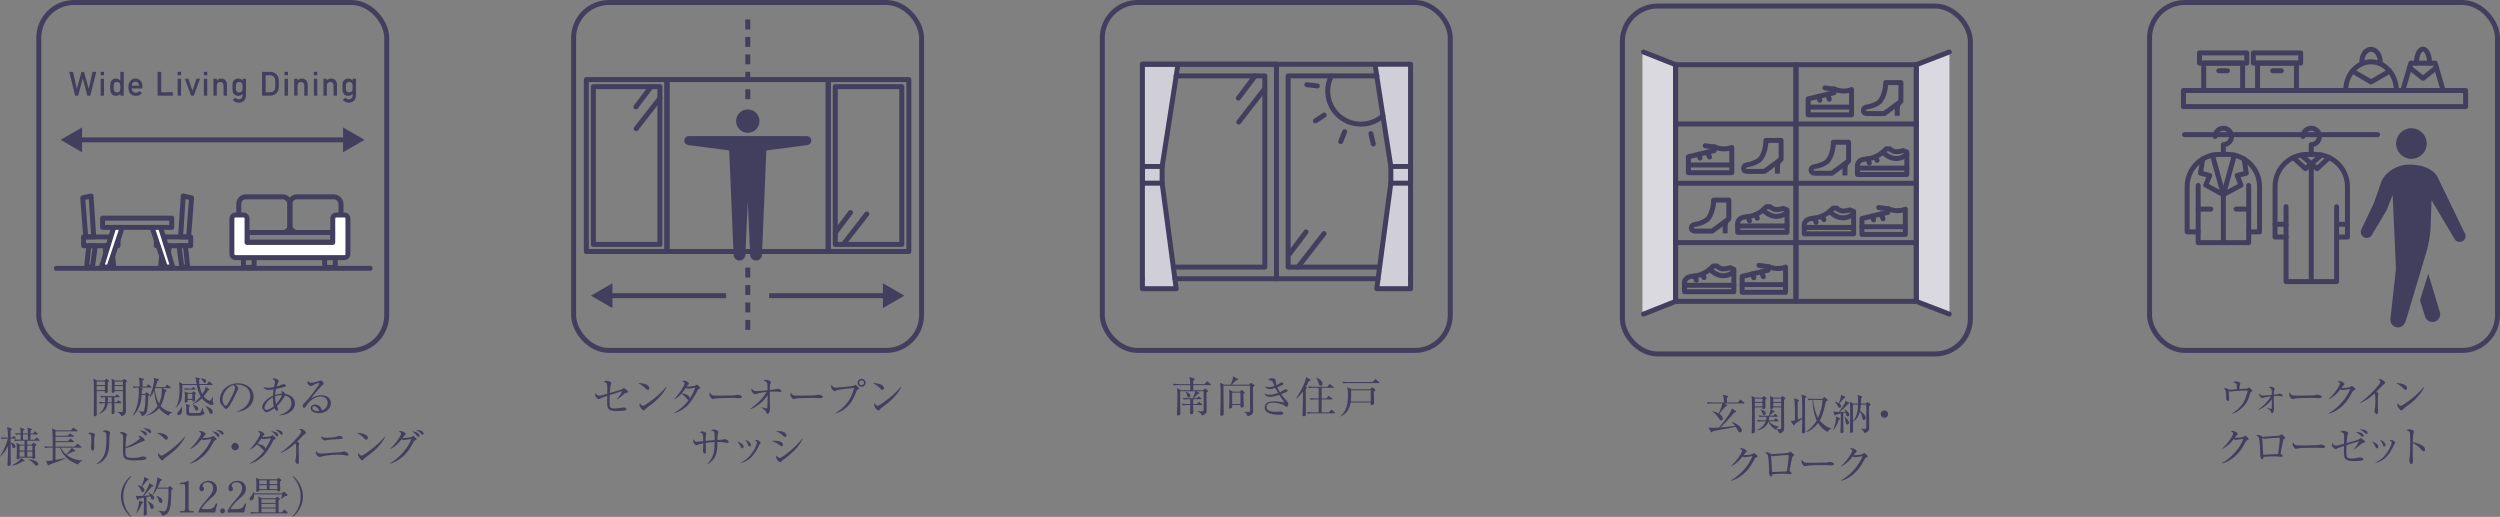 <?xml version="1.0" encoding="UTF-8"?>
<svg id="_レイヤー_2" data-name="レイヤー 2" xmlns="http://www.w3.org/2000/svg" width="1003.532" height="207.489" viewBox="0 0 1003.532 207.489">
  <rect x="0" y="0" width="1003.532" height="207.489" fill="#808080" stroke="none"/>
  <defs>
    <style>
      .cls-1, .cls-2 {
        stroke-linecap: round;
      }

      .cls-1, .cls-2, .cls-3, .cls-4, .cls-5 {
        stroke: #423f5e;
        stroke-width: 2px;
      }

      .cls-1, .cls-2, .cls-5 {
        stroke-linejoin: round;
      }

      .cls-1, .cls-3, .cls-4, .cls-5 {
        fill: none;
      }

      .cls-2 {
        fill: #fff;
      }

      .cls-6 {
        fill: #423f5e;
      }

      .cls-7 {
        fill: #d0cfd7;
      }

      .cls-3 {
        stroke-dasharray: 4 3;
      }

      .cls-3, .cls-4 {
        stroke-miterlimit: 10;
      }

      .cls-8 {
        fill: #d9d9df;
      }
    </style>
  </defs>
  <g id="_ピクト" data-name="ピクト">
    <g>
      <path class="cls-6" d="M961.854,56.984c-.352,3.376,2.102,6.4,5.477,6.753,3.379.352,6.402-2.102,6.754-5.478.353-3.378-2.1-6.401-5.478-6.753-3.377-.353-6.401,2.1-6.753,5.478Z"/>
      <path class="cls-6" d="M979.291,124.925c.665,1.589-.086,3.416-1.675,4.081-1.589.663-3.417-.086-4.081-1.676l-2.127-6.829,3.334-10.624,4.549,15.048Z"/>
      <path class="cls-6" d="M947.921,92.001l4.945-10.397,3.229-9.187c1.613-3.208,6.066-6.681,12.028-6.333,4.564.266,8.125,1.562,10.208,4.687l10.837,22.419c.85,1.012.719,2.521-.293,3.371-1.012.85-2.52.719-3.371-.293l-9.465-15.916s-.208,8.124-.398,11.636c-.163,3.031-.907,6.353-1.408,8.333l-8.519,28.523c-.508,1.613-1.891,2.846-3.591,2.561-1.699-.284-2.847-1.891-2.563-3.591l2.209-19.96-1.325-29.651-2.389,6.141-5.905,9.89c-.618,1.169-2.065,1.615-3.233.998-1.169-.617-1.616-2.065-.998-3.233Z"/>
    </g>
    <rect class="cls-4" x="862.864" y="1" width="139.667" height="139.667" rx="14.173" ry="14.173"/>
    <rect class="cls-4" x="230.258" y="1" width="139.667" height="139.667" rx="14.173" ry="14.173"/>
    <rect class="cls-1" x="876.47" y="36.323" width="113.26" height="6.463"/>
    <rect class="cls-1" x="884.592" y="25.32" width="15.619" height="11.003"/>
    <rect class="cls-1" x="882.902" y="21.242" width="18.999" height="4.078"/>
    <line class="cls-1" x1="890.67" y1="28.398" x2="894.133" y2="28.398"/>
    <rect class="cls-1" x="906.213" y="25.32" width="15.619" height="11.003"/>
    <rect class="cls-1" x="904.523" y="21.242" width="18.999" height="4.078"/>
    <line class="cls-1" x1="912.291" y1="28.398" x2="915.754" y2="28.398"/>
    <path class="cls-1" d="M951.759,24.814c-5.614,0-10.165,5.153-10.165,11.509h20.331c0-6.356-4.551-11.509-10.165-11.509Z"/>
    <path class="cls-1" d="M948.114,25.59c-.029-.253-.044-.512-.044-.776,0-2.773,1.651-5.021,3.688-5.021s3.688,2.248,3.688,5.021c0,.259-.014.514-.042.763"/>
    <polygon class="cls-1" points="977.489 25.347 967.756 25.347 964.512 36.323 980.732 36.323 977.489 25.347"/>
    <path class="cls-1" d="M969.978,25.347c0-3.117,1.184-5.644,2.644-5.644s2.644,2.527,2.644,5.644"/>
    <polyline class="cls-1" points="967.234 27.115 972.622 31.435 978.011 27.115"/>
    <polyline class="cls-1" points="944.308 28.566 951.758 32.886 959.209 28.566"/>
    <line class="cls-1" x1="876.88" y1="54.05" x2="954.386" y2="54.05"/>
    <path class="cls-1" d="M889.189,54.765c0-1.819,1.475-3.294,3.294-3.294s3.294,1.475,3.294,3.294-1.475,3.294-3.294,3.294v3.932"/>
    <path class="cls-1" d="M882.375,93.056h-4.42v-18.222c0-7.063,5.779-12.843,12.843-12.843h3.37c7.063,0,12.843,5.779,12.843,12.843v18.222h-4.347"/>
    <line class="cls-1" x1="892.483" y1="78.13" x2="892.483" y2="97.258"/>
    <polyline class="cls-1" points="888.103 62.278 892.483 78.13 885.414 74.309 887.012 70.449 883.317 69.507 884.189 63.835"/>
    <polyline class="cls-1" points="896.899 62.278 892.519 78.13 899.588 74.309 897.989 70.449 901.685 69.507 900.813 63.835"/>
    <polyline class="cls-1" points="882.375 74.434 882.375 97.403 902.663 97.403 902.663 74.434"/>
    <line class="cls-1" x1="882.375" y1="83.941" x2="887.447" y2="83.941"/>
    <line class="cls-1" x1="897.591" y1="83.941" x2="902.663" y2="83.941"/>
    <path class="cls-1" d="M924.467,54.765c0-1.819,1.475-3.294,3.294-3.294s3.294,1.475,3.294,3.294-1.475,3.294-3.294,3.294v3.932"/>
    <path class="cls-1" d="M917.653,95.157h-4.42v-20.324c0-7.063,5.779-12.843,12.843-12.843h3.37c7.063,0,12.843,5.779,12.843,12.843v20.324h-4.347"/>
    <line class="cls-1" x1="927.76" y1="65.764" x2="927.76" y2="112.877"/>
    <polyline class="cls-1" points="917.653 82.984 917.653 113.022 937.941 113.022 937.941 82.984"/>
    <line class="cls-1" x1="913.233" y1="90.027" x2="917.653" y2="90.027"/>
    <polyline class="cls-1" points="920.557 63.245 925.414 67.696 927.76 65.764 923.723 62.278"/>
    <polyline class="cls-1" points="934.964 63.245 930.107 67.696 927.76 65.764 931.797 62.278"/>
    <line class="cls-1" x1="938.166" y1="90.027" x2="942.312" y2="90.027"/>
    <g>
      <path class="cls-6" d="M901.612,156.015c.323-.034.595-.136.85-.34.153-.119.238-.153.306-.153.102,0,.646.493.816.681.153.152.561.561.561.68,0,.17-.255.306-.459.408-.306.152-.391.306-.459.577-.425,1.684-1.003,3.332-2.108,4.658-1.292,1.563-3.111,3.076-5.1,3.553l-.051-.119c2.159-1.258,4.08-3.111,5.1-5.423.289-.646,1.139-3.025,1.139-3.638,0-.136-.051-.153-.272-.153-2.567,0-6.17.357-6.392.408-.085.018-.272.034-.323.034s-.187-.034-.561-.187c.017.221.136,3.094.136,3.314s-.051.663-.357.663c-.357,0-.714-.408-.799-.731-.034-.119-.051-.476-.051-.9,0-.255,0-.901-.034-1.53-.034-.544-.136-.969-.238-1.173-.187-.356-.425-.527-.782-.73.272-.052.527-.085.799-.085.425,0,.578.085,1.173.425.221.136.476.17.731.17s2.227-.136,2.668-.188c-.017-1.632-.068-1.921-.187-2.124-.153-.256-.595-.408-1.343-.544.323-.256.765-.511,1.173-.511.391,0,1.751.357,1.751.833,0,.119-.102.392-.153.51-.17.442-.221,1.122-.221,1.769.901-.034,1.802-.068,2.686-.153Z"/>
      <path class="cls-6" d="M906.577,164.498l-.068-.17c2.091-1.275,3.808-3.179,5.133-5.235-.935.102-2.499.322-3.111.595-.102.051-.306.119-.357.119-.323,0-1.258-.629-1.258-1.377,0-.188.051-.357.102-.527.323.544.663.901,1.326.901.68,0,2.856-.222,3.621-.307-.017-1.462-.068-2.107-.306-2.431-.204-.289-.561-.356-.952-.441.255-.188.51-.374.85-.374.408,0,1.564.425,1.564.815,0,.085-.068.204-.136.323-.153.289-.238.612-.238,1.343,0,.188,0,.425.017.68.425-.033,1.513-.152,1.7-.221.153-.051.51-.153.612-.153.119,0,1.241.204,1.241.731,0,.255-.187.323-.408.323-.153,0-.255-.018-.425-.052-.459-.085-.969-.136-1.462-.136-.425,0-.85.034-1.258.085-.017.782-.034,2.193-.034,2.601,0,.544.017,1.395.051,1.717.034.323.051.562.051.867,0,.595-.323,1.683-.833,1.683-.238,0-.323-.237-.425-.544-.187-.544-.544-.833-1.479-1.513l.034-.136c.374.153,1.122.459,1.496.459.204,0,.255-.068.272-.392.051-.781.068-2.651.068-3.501-1.241,1.869-3.314,3.45-5.388,4.267Z"/>
      <path class="cls-6" d="M921.859,158.803c.952,0,2.04,0,2.992-.018,1.105,0,2.227-.017,3.332-.067.459-.018,1.054-.034,1.479-.17.17-.052.34-.103.493-.103.306,0,1.819.221,1.819.867,0,.476-.697.526-1.054.526-.391,0-1.275-.102-2.499-.102-1.87,0-6.527.034-7.343.255-.136.034-.731.204-.799.204-.493,0-1.36-1.122-1.36-1.87,0-.271.085-.561.204-.815.595,1.274,1.105,1.292,2.737,1.292Z"/>
      <path class="cls-6" d="M940.287,155.744c.578,0,2.448-.153,2.907-.323.187-.068.493-.272.629-.374.085-.068.17-.136.289-.136.187,0,.952.714,1.122.884.153.152.289.322.289.459,0,.136-.153.237-.408.34-.612.238-.748.544-1.037,1.104-1.513,2.924-3.212,5.15-6.017,6.919-1.02.646-2.142,1.189-3.332,1.444l-.034-.119c3.706-2.073,7.139-5.813,8.703-9.773-.442.051-2.397.289-2.788.374-.085.017-.221.033-.306.033-.255,0-.629-.152-.867-.288-1.343,1.768-2.516,2.906-4.505,3.926l-.085-.118c1.513-1.377,2.907-3.077,3.91-4.879.17-.289.527-.986.527-1.292,0-.255-.408-.51-.935-.833.272-.085.561-.136.867-.136.561,0,1.887.73,1.887,1.224,0,.17-.119.289-.391.544-.255.255-.595.663-.833,1.003.136.018.272.018.408.018Z"/>
      <path class="cls-6" d="M954.754,158.021c0,.119-.119.442-.17.544-.085.187-.085.884-.085,1.836,0,1.598.068,3.213.068,4.811,0,.34-.051,1.054-.527,1.054-.527,0-.901-.901-.901-1.292,0-.17.051-.374.102-.561.221-.799.272-2.567.272-3.434,0-.442-.051-2.38-.136-2.703-.034-.119-.068-.17-.204-.306-1.768,1.632-3.757,3.06-6,3.927l-.068-.085c2.549-1.684,5.626-4.641,7.53-7.038.272-.34.901-1.155.901-1.462,0-.441-.357-.68-.867-1.036.374-.085.527-.103.68-.103.969,0,2.107,1.105,2.107,1.581,0,.136-.136.255-.306.34-.136.068-.595.425-.816.646-.51.51-1.598,1.648-2.431,2.55.425.237.85.526.85.73Z"/>
      <path class="cls-6" d="M962.371,153.789c1.173,0,3.875.493,3.875,2.04,0,.356-.272.68-.629.68-.238,0-.51-.188-.986-.697-.833-.867-1.7-1.479-2.838-1.988.187-.018.391-.034.578-.034ZM963.714,162.9c.578,0,3.332-2.058,3.927-2.517,2.21-1.699,3.586-3.042,5.422-5.133l.085.051c-.493,1.513-2.312,3.638-3.468,4.794-1.309,1.325-2.821,2.431-4.334,3.552-.374.272-.493.392-.799.748-.136.17-.289.357-.527.357-.612,0-1.717-1.462-1.717-2.227,0-.188.034-.357.17-.748.221.441.697,1.122,1.241,1.122Z"/>
      <path class="cls-6" d="M897.447,175.744c.578,0,2.448-.153,2.907-.323.187-.068.493-.272.629-.374.085-.068.17-.136.289-.136.187,0,.952.714,1.122.884.153.152.289.322.289.459,0,.136-.153.237-.408.34-.612.238-.748.544-1.037,1.104-1.513,2.924-3.212,5.15-6.017,6.919-1.02.646-2.142,1.189-3.332,1.444l-.034-.119c3.706-2.073,7.139-5.813,8.703-9.773-.442.051-2.397.289-2.788.374-.085.017-.221.033-.306.033-.255,0-.629-.152-.867-.288-1.343,1.768-2.516,2.906-4.505,3.926l-.085-.118c1.513-1.377,2.907-3.077,3.91-4.879.17-.289.527-.986.527-1.292,0-.255-.408-.51-.935-.833.272-.085.561-.136.867-.136.561,0,1.887.73,1.887,1.224,0,.17-.119.289-.391.544-.255.255-.595.663-.833,1.003.136.018.272.018.408.018Z"/>
      <path class="cls-6" d="M906.491,174.57c.408,0,1.003.289,1.513.63.17.118.357.136.544.136.119,0,.323-.018.442-.034.238-.034,1.632-.136,3.009-.204,1.258-.068,2.431-.187,2.737-.238.408-.067.595-.102.884-.391.102-.102.136-.119.238-.119.136,0,.612.408.85.629.17.153.629.595.629.748s-.119.238-.391.425c-.391.255-.442.357-.612,1.377-.136.799-.374,1.989-.51,2.618-.204.951-.374,1.784-.374,1.853,0,.102.051.153.204.272.374.271.646.476.646.714,0,.271-.204.407-.459.407-.221,0-.544-.051-.765-.085-.731-.102-1.479-.102-2.209-.102-1.445,0-2.873.051-4.301.187,0,.34-.017.952-.476.952-.578,0-.867-1.207-.867-1.648,0-.153.068-.527.068-.748-.051-1.734-.204-5.354-.578-6.272-.204-.51-.612-.646-1.088-.816.289-.17.527-.289.867-.289ZM914.871,179.007c.068-.477.289-2.533.289-2.941,0-.204-.085-.374-.323-.374-.306,0-1.955.085-2.414.119-.748.051-1.513.119-2.261.204-.34.034-.629.068-.816.102-.119.018-.323.034-.391.034-.068,0-.323-.067-.51-.136-.102-.034-.238-.068-.289-.068-.051,0-.068.034-.068.153,0,.17.357,6.307.374,6.442.374,0,5.32-.255,5.983-.306.153-1.071.289-2.142.425-3.229Z"/>
      <path class="cls-6" d="M923.22,178.803c.952,0,2.04,0,2.992-.018,1.105,0,2.227-.017,3.332-.067.459-.018,1.054-.034,1.479-.17.17-.052.34-.103.493-.103.306,0,1.819.221,1.819.867,0,.476-.697.526-1.054.526-.391,0-1.275-.102-2.499-.102-1.87,0-6.527.034-7.343.255-.136.034-.731.204-.799.204-.493,0-1.36-1.122-1.36-1.87,0-.271.085-.561.204-.815.595,1.274,1.105,1.292,2.737,1.292Z"/>
      <path class="cls-6" d="M940.967,175.029c0-1.206-.391-1.325-1.496-1.665.34-.222.731-.442,1.139-.442.442,0,1.972.34,1.972.901,0,.152-.119.492-.255.85-.136.356-.34,2.635-.357,3.161.969-.237,4.012-1.036,4.828-1.428.153-.067.255-.17.425-.34.136-.136.272-.221.374-.221.187,0,1.768,1.054,1.768,1.496,0,.221-.102.34-.51.391-.476.068-.646.102-.935.357-.901.815-2.074,1.802-3.043,2.379l-.017-.102c.663-.782,1.666-2.295,2.074-3.247-1.683.493-3.434,1.071-5.015,1.599-.051.765-.068,1.547-.068,2.328,0,1.31,0,2.159.357,2.584.357.408,1.275.442,1.921.442.748,0,1.581-.119,2.294-.323.425-.119.595-.136.782-.136.425,0,1.461.102,1.461.68,0,.255-.17.391-.391.476-.595.238-2.38.307-3.077.307-1.462-.018-3.077-.034-3.825-.986-.289-.374-.493-1.139-.493-2.346,0-1.122,0-2.125.017-2.703-.833.255-2.074.663-2.38.782-.136.051-.289.136-.51.272-.238.152-.357.187-.476.187-.272,0-1.479-.73-1.479-1.785,0-.289.068-.476.187-.73.289.526.663,1.139,1.343,1.139.629,0,2.566-.561,3.332-.799.034-1.003.051-2.057.051-3.077ZM947.733,173.72c.459.17,1.037.562,1.037,1.139,0,.256-.153.477-.425.477-.187,0-.391-.17-.748-.51-.578-.544-1.258-.986-1.92-1.377.68,0,1.394.017,2.057.271ZM947.614,172.361c.935,0,2.72.204,2.72,1.462,0,.221-.102.441-.357.441-.102,0-.272-.067-.442-.237-.714-.731-1.394-1.207-2.363-1.649.136-.017.289-.017.442-.017Z"/>
      <path class="cls-6" d="M953.972,178.123c.357.289.697.731.697,1.207,0,.289-.153.629-.493.629-.374,0-.578-.459-.731-.815-.272-.629-.782-1.343-1.241-1.836.68.102,1.224.391,1.768.815ZM959.939,176.61c.697,0,1.598.884,1.598,1.105,0,.118-.085.237-.255.407-.153.153-.272.392-.425.714-.816,1.819-1.853,3.536-3.314,4.896-1.173,1.088-2.448,1.734-3.978,2.143l-.034-.17c2.261-1.055,3.74-2.567,5.083-4.658.578-.9,1.479-2.855,1.479-3.399,0-.391-.595-.748-.901-.918.255-.068.476-.119.748-.119ZM957.032,177.511c.323.306.578.68.578,1.054,0,.323-.153.663-.51.663-.323,0-.442-.204-.595-.663-.255-.765-.629-1.377-1.122-2.022.697.203,1.122.476,1.649.969Z"/>
      <path class="cls-6" d="M972.927,179.33c.323.289.51.714.51,1.139,0,.323-.153.715-.544.715-.272,0-.527-.256-.748-.511-1.071-1.155-2.107-2.227-3.621-2.787-.017.985-.017,1.988-.017,2.991,0,.918,0,2.159.051,2.754.034.442.051.85.051,1.275,0,.441-.034,1.359-.663,1.359-.561,0-.799-1.003-.799-1.428,0-.374.034-.731.119-1.139.187-.833.221-4.726.221-6.238,0-.697-.017-3.349-.153-3.876-.034-.136-.102-.272-.221-.357-.306-.221-.782-.425-1.139-.51.323-.204.73-.408,1.122-.408.408,0,1.921.374,1.921.901,0,.068-.017.153-.102.391-.102.307-.187.578-.238.901-.085.612-.136,2.295-.136,2.991,1.394.222,3.332.885,4.386,1.836Z"/>
    </g>
    <g>
      <path class="cls-6" d="M249.531,156.339c.137-.068.256-.17.442-.34.153-.137.271-.222.425-.222.238,0,1.003.629,1.292.867.221.188.442.459.442.612,0,.306-.238.356-.511.374-.407.033-.611.085-.884.34-1.088,1.02-1.784,1.581-3.025,2.413l-.102-.085c.747-.866,1.699-2.261,2.158-3.297-1.666.526-3.332,1.054-5.015,1.58-.051,1.411-.067,2.058-.067,3.026,0,1.733,0,2.362,2.073,2.362.969,0,1.921-.152,2.855-.356.137-.034.307-.068.459-.068.681.017,1.377.204,1.377.68,0,.323-.255.459-.526.544-.51.153-2.703.222-3.314.222-1.275,0-3.026-.052-3.604-1.259-.271-.561-.306-1.632-.306-2.396,0-1.02.017-1.784.034-2.447-1.411.441-2.448.833-2.94,1.173-.137.085-.289.152-.459.152-.392,0-1.428-.815-1.428-1.683,0-.204.017-.356.136-.833.356.595.714,1.122,1.41,1.122.527,0,1.581-.238,3.298-.765.018-.68.018-2.499.018-2.788,0-.187-.034-1.088-.222-1.326-.34-.407-.747-.577-1.258-.662.323-.204.782-.426,1.19-.426.526,0,1.853.323,1.853.867,0,.17-.051.374-.119.562-.271.765-.356,2.464-.408,3.484.544-.153,4.539-1.343,4.726-1.428Z"/>
      <path class="cls-6" d="M256.758,153.789c1.173,0,3.875.493,3.875,2.04,0,.356-.271.68-.629.68-.237,0-.51-.188-.985-.697-.833-.867-1.7-1.479-2.839-1.988.187-.018.391-.034.578-.034ZM258.101,162.901c.578,0,3.332-2.058,3.927-2.517,2.21-1.699,3.586-3.042,5.422-5.133l.085.051c-.492,1.513-2.312,3.638-3.468,4.794-1.309,1.325-2.821,2.431-4.334,3.552-.374.272-.493.392-.799.748-.136.17-.289.357-.527.357-.611,0-1.717-1.462-1.717-2.227,0-.188.034-.357.17-.748.222.441.697,1.122,1.241,1.122Z"/>
      <path class="cls-6" d="M274.913,159.16c-.34-.391-.9-.815-1.41-1.07-.816.884-1.751,1.683-2.839,2.209l-.051-.102c.951-.935,1.954-2.227,2.702-3.349.374-.561,1.479-2.312,1.479-2.924,0-.51-.612-.765-1.003-.918.306-.136.526-.204.85-.204.901,0,1.887.782,1.887,1.19,0,.17-.085.289-.425.561-.119.103-.357.442-.459.629.204.018.391.018.595.018.68,0,1.938-.188,2.584-.323.238-.051.51-.238.68-.357.068-.051.17-.119.255-.119.188,0,1.326,1.071,1.326,1.326,0,.17-.204.272-.442.34-.407.119-.629.562-1.02,1.343-.901,1.819-2.022,3.536-3.365,5.049-.681.765-1.479,1.394-2.346,1.955-1.055.68-2.091,1.122-3.281,1.462l-.051-.119c2.261-1.292,4.317-3.009,5.848-5.116-.255,0-1.14-1.037-1.514-1.479ZM279.062,155.625c-.323.033-.986.136-1.599.237-.544.085-1.07.153-1.274.153-.306,0-.629-.17-.884-.323-.459.697-1.088,1.564-1.632,2.193,1.173.152,3.128.611,3.229,2.073.935-1.359,1.598-2.805,2.159-4.334Z"/>
      <path class="cls-6" d="M287.698,158.804c.952,0,2.04,0,2.992-.018,1.104,0,2.227-.017,3.331-.067.459-.018,1.055-.034,1.479-.17.17-.052.34-.103.493-.103.306,0,1.818.221,1.818.867,0,.476-.697.526-1.054.526-.392,0-1.275-.102-2.499-.102-1.87,0-6.527.034-7.343.255-.137.034-.731.204-.799.204-.493,0-1.36-1.122-1.36-1.87,0-.271.085-.561.204-.815.595,1.274,1.104,1.292,2.736,1.292Z"/>
      <path class="cls-6" d="M301.18,164.277l-.067-.136c2.362-1.581,5.27-4.283,6.595-6.816-1.054.119-3.06.408-4.012.782-.288.119-.374.153-.51.153-.526,0-1.547-.748-1.547-1.769,0-.203.018-.407.051-.611.63.799.885,1.122,1.955,1.122.68,0,3.502-.272,4.437-.374,0-2.228-.034-2.687-.237-3.043-.204-.34-.527-.459-1.292-.748.306-.221.646-.391,1.036-.391.766,0,1.904.595,1.904.985,0,.085-.068.238-.136.357-.323.578-.323,1.189-.34,2.736.781-.034,2.057-.187,2.635-.374.136-.051.271-.102.407-.102.34,0,1.615.356,1.615.9,0,.222-.119.408-.391.408-.068,0-.341-.017-.544-.051-.578-.103-1.36-.136-2.176-.136-.527,0-1.037.017-1.547.051v2.396c0,.782.033,1.989.051,2.346.034.562.051,1.105.051,1.666,0,.73-.068,1.648-.527,2.261-.102.136-.288.272-.459.272-.271,0-.407-.272-.492-.493-.153-.392-.272-.612-.562-.918-.441-.477-.9-.799-1.428-1.156l.068-.136c.237.085,1.802.51,1.972.51.221,0,.289-.085.306-.306.085-1.224.119-2.822.119-4.062v-1.003c-1.496,2.465-4.216,4.726-6.936,5.677Z"/>
      <path class="cls-6" d="M320.169,158.804c.952,0,2.04,0,2.992-.018,1.104,0,2.227-.017,3.331-.067.459-.018,1.055-.034,1.479-.17.17-.052.34-.103.493-.103.306,0,1.818.221,1.818.867,0,.476-.697.526-1.054.526-.392,0-1.275-.102-2.499-.102-1.87,0-6.527.034-7.343.255-.137.034-.731.204-.799.204-.493,0-1.36-1.122-1.36-1.87,0-.271.085-.561.204-.815.595,1.274,1.104,1.292,2.736,1.292Z"/>
      <path class="cls-6" d="M334.603,155.387c.289.17.51.221.833.221.204,0,2.396-.187,3.179-.255.765-.067,3.076-.323,3.756-.425.323-.051.477-.102.782-.357.085-.067.17-.118.238-.118.136,0,.595.441.765.611.238.238.663.663.663.851,0,.187-.188.306-.544.492-.255.137-.323.238-.527.766-.884,2.295-1.836,4.402-3.671,6.085-1.326,1.224-2.958,2.295-4.726,2.703l-.018-.103c1.717-.951,3.74-2.787,4.913-4.368,1.207-1.632,2.124-3.808,2.635-5.763-1.836.103-5.015.477-6.749.867-.306.067-.662.238-.969.391-.067.034-.136.068-.187.068-.255,0-1.377-.884-1.377-1.904,0-.271.051-.425.152-.68.171.289.578.748.851.918ZM347.47,153.653c0,.884-.73,1.614-1.614,1.614s-1.598-.73-1.598-1.614c0-.901.714-1.599,1.598-1.599s1.614.714,1.614,1.599ZM345.838,152.667c-.526,0-.969.425-.969.969s.425.986.969.986.986-.442.986-.986c0-.526-.442-.969-.986-.969Z"/>
      <path class="cls-6" d="M350.956,153.789c1.173,0,3.876.493,3.876,2.04,0,.356-.272.68-.629.68-.238,0-.51-.188-.986-.697-.833-.867-1.699-1.479-2.839-1.988.188-.018.392-.034.578-.034ZM352.299,162.901c.578,0,3.332-2.058,3.927-2.517,2.21-1.699,3.587-3.042,5.423-5.133l.085.051c-.493,1.513-2.312,3.638-3.468,4.794-1.309,1.325-2.821,2.431-4.335,3.552-.374.272-.492.392-.799.748-.136.17-.289.357-.526.357-.612,0-1.717-1.462-1.717-2.227,0-.188.033-.357.17-.748.221.441.696,1.122,1.24,1.122Z"/>
      <path class="cls-6" d="M286.856,176.645c0-1.411-.017-2.72-.051-2.94-.085-.459-.374-.731-1.428-.901.441-.289.73-.425,1.104-.425.442,0,1.853.34,1.853.918,0,.17-.102.527-.152.697-.137.492-.188,2.022-.188,2.601.833-.018,1.938-.051,2.193-.153.322-.136.544-.187.629-.187.407,0,1.07.34,1.394.578.187.136.255.221.255.459,0,.34-.119.492-.459.492-.119,0-.238-.017-.357-.034-1.274-.221-2.362-.356-3.671-.356,0,3.961-.307,6.748-3.944,9.009l-.118-.119c1.189-1.206,1.972-2.396,2.481-4.147.408-1.41.425-3.229.442-4.708-1.19.051-2.38.17-3.553.356.033,1.105.067,2.805.067,3.485,0,.322,0,.832-.476.832-.425,0-.714-.866-.714-1.189,0-.17.017-.408.067-.799.018-.17.034-.357.034-.697s0-1.104.018-1.444c-.799.152-1.751.34-2.533.696-.068.034-.17.068-.238.068-.526,0-1.291-1.003-1.291-1.751,0-.271.017-.425.136-.663.391.596.696,1.021,1.309,1.021.34,0,2.192-.188,2.618-.255,0-.596,0-2.703-.357-3.077-.221-.238-.765-.391-1.07-.459.322-.221.629-.408,1.036-.408.392,0,1.632.426,1.632.885,0,.067-.017.152-.051.237-.17.442-.221,1.173-.221,1.819,0,.306,0,.611.017.9,1.19-.136,2.38-.255,3.587-.34Z"/>
      <path class="cls-6" d="M297.771,178.123c.357.289.697.731.697,1.207,0,.289-.153.629-.493.629-.374,0-.578-.459-.73-.815-.272-.629-.782-1.343-1.241-1.836.68.102,1.224.391,1.768.815ZM303.737,176.611c.697,0,1.598.884,1.598,1.105,0,.118-.085.237-.255.407-.153.153-.271.392-.425.714-.816,1.819-1.853,3.536-3.314,4.896-1.173,1.088-2.448,1.734-3.978,2.143l-.034-.17c2.261-1.055,3.739-2.567,5.082-4.658.578-.9,1.479-2.855,1.479-3.399,0-.391-.596-.748-.901-.918.255-.068.477-.119.748-.119ZM300.831,177.512c.322.306.577.68.577,1.054,0,.323-.152.663-.51.663-.323,0-.441-.204-.595-.663-.255-.765-.629-1.377-1.122-2.022.697.203,1.122.476,1.649.969Z"/>
      <path class="cls-6" d="M311.219,176.917c1.003,0,3.06.288,3.06,1.614,0,.306-.136.612-.459.612-.204,0-.391-.119-.815-.425-1.088-.766-1.955-1.275-3.229-1.684.51-.067.935-.118,1.444-.118ZM312.545,173.041c1.07,0,2.312.221,2.957,1.139.119.17.204.391.204.595,0,.289-.152.646-.51.646-.221,0-.408-.153-.629-.357-.935-.833-1.887-1.563-3.094-1.938.357-.051.697-.085,1.071-.085ZM312.936,183.835c.748,0,2.958-1.785,3.604-2.312,1.938-1.599,4.012-3.536,5.559-5.508l.103.068c-.493,1.274-1.496,2.635-2.38,3.688-1.564,1.836-3.995,3.824-5.032,4.521-.407.271-.696.493-.985.799-.306.34-.442.442-.612.442-.391,0-.952-.578-1.173-.918-.306-.477-.476-.816-.476-1.377,0-.137.017-.238.051-.392.204.272,1.02.986,1.343.986Z"/>
    </g>
    <line class="cls-1" x1="261.368" y1="34.783" x2="255.271" y2="42.888"/>
    <line class="cls-1" x1="264.89" y1="39.421" x2="255.382" y2="51.645"/>
    <line class="cls-1" x1="341.391" y1="85.306" x2="335.295" y2="93.411"/>
    <line class="cls-1" x1="347.962" y1="85.891" x2="338.454" y2="98.115"/>
    <g>
      <path class="cls-6" d="M304.862,48.617c0,2.591-2.101,4.692-4.692,4.692s-4.693-2.1-4.693-4.692,2.101-4.691,4.693-4.691,4.692,2.1,4.692,4.691Z"/>
      <path class="cls-6" d="M323.839,54.627h-47.337c-1.009,0-1.826.818-1.826,1.826s.754,1.687,1.826,1.826l15.955,2.07c.242.023.289.27.285.552.016.648,1.724,41.297,1.724,41.297,0,1.315,1.065,2.38,2.38,2.38s2.38-1.065,2.38-2.38l.945-21.467.945,21.467c0,1.315,1.066,2.38,2.38,2.38s2.38-1.065,2.38-2.38c0,0,1.708-40.649,1.724-41.297-.004-.282.042-.529.285-.552l15.955-2.07c1.072-.138,1.826-.817,1.826-1.826s-.818-1.826-1.826-1.826Z"/>
    </g>
    <rect class="cls-1" x="219.875" y="53.1" width="63.333" height="26.699" transform="translate(317.99 -185.092) rotate(90)"/>
    <polyline class="cls-1" points="300.092 100.951 267.725 100.951 267.725 31.948 300.092 31.948"/>
    <polyline class="cls-1" points="300.092 31.948 332.459 31.948 332.459 100.951 300.092 100.951"/>
    <rect class="cls-1" x="332.459" y="31.948" width="32.367" height="69.002"/>
    <rect class="cls-1" x="235.357" y="31.948" width="32.367" height="69.002"/>
    <rect class="cls-1" x="316.977" y="53.1" width="63.333" height="26.697" transform="translate(415.092 -282.194) rotate(90)"/>
    <g>
      <line class="cls-4" x1="291.489" y1="118.689" x2="244.375" y2="118.689"/>
      <polygon class="cls-6" points="245.834 113.703 237.199 118.689 245.834 123.675 245.834 113.703"/>
    </g>
    <g>
      <line class="cls-4" x1="355.865" y1="118.689" x2="308.751" y2="118.689"/>
      <polygon class="cls-6" points="354.406 113.703 363.041 118.689 354.406 123.675 354.406 113.703"/>
    </g>
    <line class="cls-3" x1="300.171" y1="7.82" x2="300.171" y2="41.837"/>
    <line class="cls-3" x1="300.171" y1="107.417" x2="300.171" y2="135.239"/>
    <g>
      <rect class="cls-4" x="15.57" y="1" width="139.667" height="139.667" rx="14.173" ry="14.173"/>
      <g>
        <path class="cls-6" d="M41.932,152.735l.476-.493c.068-.068.17-.153.255-.153.102,0,.204.068.271.119l.715.527c.067.051.136.118.136.221,0,.119-.119.238-.527.51-.017.17-.017.357-.017.544,0,1.003.034,2.022.034,3.025,0,.511-.307.731-.799.731-.307,0-.426-.153-.426-.459,0-.103,0-.188.018-.289h-3.264v.815c0,2.584.017,5.168.051,7.752,0,.221.017.425.017.629,0,.271,0,.884-.85.884-.356,0-.425-.17-.425-.493,0-.204.034-.799.034-1.07.067-2.567.067-5.134.067-7.701v-1.155c0-1.563-.017-3.757-.204-4.675l1.429.731h3.009ZM38.804,154.57h3.298v-1.428h-3.298v1.428ZM38.804,156.61h3.298v-1.632h-3.298v1.632ZM41.965,161.845c-.611,0-1.377.034-1.988.153l-.34-.68c.918.085,1.648.085,2.55.119.017-.392.033-.782.033-1.173,0-.272-.017-.562-.017-.833-.527.017-1.071.051-1.598.152l-.323-.68c.867.085,1.734.119,2.601.119h3.332l.391-.493c.051-.067.153-.187.255-.187.085,0,.222.102.323.17l.697.493c.067.051.152.136.152.237,0,.153-.136.188-.255.188h-1.869v2.006h.884l.441-.511c.119-.136.188-.203.289-.203.068,0,.153.033.306.152l.748.527c.103.067.17.152.17.255,0,.153-.136.187-.255.187h-2.583c0,1.207.085,2.431.085,3.638,0,.493-.272.799-.782.799-.323,0-.408-.203-.408-.492,0-.068.051-1.326.051-2.261,0-.562,0-1.122-.017-1.684h-1.598c-.238,2.312-1.513,3.638-3.706,4.301v-.085c1.513-.833,2.482-2.516,2.618-4.216h-.188ZM43.274,161.438h1.563l-.017-2.006h-1.496c0,.663,0,1.343-.051,2.006ZM49.139,152.735l.408-.408c.17-.17.221-.204.306-.204.102,0,.187.068.255.119l.748.526c.102.068.17.137.17.256,0,.136-.17.288-.544.526v4.182c0,2.465.051,4.93.051,7.395,0,1.173-.73,1.683-1.785,1.921-.476-.918-.714-1.156-1.632-1.615v-.102h.204c.51,0,1.037.051,1.564.051.441,0,.459-.103.459-1.887v-6.477h-3.315c0,.493-.356.68-.765.68-.271,0-.425-.136-.425-.425,0-.271.034-.544.034-.815.017-.918.017-1.836.017-2.771,0-.68-.034-.969-.136-1.648l1.394.697h2.992ZM46.027,154.57h3.315v-1.428h-3.315v1.428ZM46.027,156.61h3.315v-1.632h-3.315v1.632Z"/>
        <path class="cls-6" d="M58.149,158.123l.476-.492c.051-.052.188-.153.255-.153.137,0,.238.085.34.17l.697.595c.103.085.153.17.153.255,0,.238-.307.357-.562.442-.033,1.547-.102,5.796-.866,6.986-.426.663-1.021.935-1.769,1.104-.085-.646-.255-1.088-1.24-1.921v-.085c.441.085,1.173.222,1.614.222.323,0,.442-.103.562-.392.237-.578.459-2.261.492-2.924.052-.815.068-1.699.068-2.55v-.85h-1.529c-.188,3.213-.986,6.238-3.536,8.414l-.085-.085c1.836-2.686,2.516-6.477,2.516-9.672,0-1.054-.034-1.292-.136-1.598-.646,0-1.326.034-1.955.153l-.34-.681c.867.085,1.751.119,2.618.119h.102c.017-.238.017-.493.017-.697,0-1.274-.067-2.005-.407-2.975l1.802.493c.136.034.356.119.356.289,0,.188-.425.425-.578.493v2.396h1.514l.544-.663c.102-.136.17-.204.271-.204.068,0,.153.052.306.17l.782.663c.085.068.17.17.17.255,0,.153-.119.188-.255.188h-4.301l.851.323c.187.067.255.136.255.237,0,.153-.137.238-.425.408,0,.459-.018,1.071-.052,1.563h1.275ZM66.683,156.61c.187.103.271.17.271.272,0,.204-.51.374-.663.425-.356,1.921-.815,3.961-1.818,5.66,1.173,1.428,2.754,2.227,4.572,2.499v.136c-.663.306-1.07.646-1.41,1.275-1.496-.766-2.754-1.666-3.774-3.026-1.309,1.564-3.195,2.55-5.133,3.06l-.018-.118c1.854-.901,3.434-2.108,4.556-3.876-.884-1.683-1.224-4.25-1.377-6.137-.459,1.071-.985,1.921-1.802,2.754l-.136-.034c.815-1.784,1.87-5.1,1.87-7.037,0-.289-.052-.561-.137-.833l1.904.562c.119.033.255.102.255.237,0,.153-.272.357-.629.477-.255.833-.51,1.665-.799,2.498h3.808l.646-.747c.17-.188.222-.204.272-.204.067,0,.17.067.306.187l.918.731c.085.067.17.152.17.255,0,.152-.136.187-.255.187h-3.009l1.411.799ZM62.28,155.811c-.052.153-.103.289-.153.425.221,1.938.748,4.029,1.683,5.746.816-1.615,1.156-3.434,1.156-5.236,0-.322,0-.629-.051-.935h-2.635Z"/>
        <path class="cls-6" d="M82.441,155.947c.068-.237.085-.425.103-.68l1.291.816c.103.067.238.152.238.271s-.085.221-.561.357c-.544.833-1.105,1.632-1.751,2.396.629.884,1.853,1.751,2.312,1.751.323,0,.459-.188.629-.442.238-.34.51-.765.68-1.139h.085c-.017.527-.051,1.632-.051,1.887,0,.289.051.374.204.595.085.119.119.188.119.307,0,.391-.306.492-.629.492-.527,0-1.173-.322-1.632-.577-.935-.511-1.785-1.207-2.431-2.074-1.088,1.104-2.244,1.819-3.723,2.312l-.018-.102c1.173-.731,2.312-1.938,3.196-2.992-.799-1.325-1.258-3.042-1.513-4.572h-5.763c0,1.513-.017,3.11-.188,4.606-.221,1.989-1.155,3.451-2.516,4.572l-.067-.085c1.343-1.802,1.614-4.793,1.614-6.986,0-1.088-.051-2.227-.255-3.314l1.53.799h5.575c-.187-1.325-.306-2.091-.476-2.702l1.632.374c.187.051.255.085.255.187,0,.17-.272.374-.459.459.034.562.067,1.122.136,1.683h3.077l.629-.799c.067-.085.187-.221.271-.221.103,0,.238.102.306.17l.867.816c.068.067.17.17.17.271,0,.153-.136.17-.271.17h-4.98c.204,1.224.526,2.566,1.121,3.654.392-.561,1.055-1.598,1.241-2.261ZM73.109,164.735c0,.477-.102.936-.374,1.344-.187.288-.578.544-.935.544-.374,0-.629-.272-.629-.646,0-.323.237-.561.646-.952.425-.407.816-1.189.918-1.768l.103-.017c.17.51.271.969.271,1.495ZM75.761,155.981h1.19l.34-.408c.119-.136.204-.221.272-.221.085,0,.237.103.322.17l.51.425c.085.068.188.153.188.256,0,.152-.136.187-.272.187h-2.753c-.477,0-.952.017-1.411.102l-.221-.595c.611.051,1.224.085,1.835.085ZM77.104,157.664l.356-.407c.085-.103.153-.153.238-.153.051,0,.102.017.237.119l.578.459c.119.102.17.152.17.255,0,.119-.051.153-.152.221-.103.068-.153.103-.255.188v.561c0,.493.017.969.017,1.581,0,.238-.051.68-.748.68-.271,0-.356-.187-.356-.441v-.204h-1.836c.017.102.017.187.017.271,0,.238-.068.51-.221.629-.153.119-.442.222-.629.222-.307,0-.374-.188-.374-.459,0-.238.085-1.156.085-1.87,0-.748-.051-1.411-.153-2.142l1.275.492h1.751ZM75.932,162.543c.255.068.34.119.34.289,0,.119-.068.187-.222.306-.067.051-.118.085-.17.119-.017.374-.017,1.054-.017,1.751,0,.765.102.815,1.462.815h1.037c1.665,0,1.921-.017,2.243-.51.307-.476.527-1.155.663-1.699h.103c.237,1.495.271,1.632.561,1.784.17.085.204.188.204.289,0,.392-.459.714-.799.867-.562.255-1.275.289-1.87.306-1.139.018-2.006.018-3.145.018-.697,0-1.054-.137-1.292-.442-.272-.356-.272-.697-.272-2.107,0-.766-.017-1.428-.152-2.125l1.326.34ZM75.336,160.112h1.87v-2.04h-1.87v2.04ZM79.568,164.09c0,.374-.203.714-.611.714s-.595-.391-.799-.9c-.204-.511-.442-.986-.816-1.377l.068-.119c.799.187,2.158.68,2.158,1.683ZM82.765,153.057c0,.34-.221.629-.578.629-.255,0-.425-.136-.73-.662-.204-.341-.442-.663-.885-.986l.052-.153c.748,0,2.142.188,2.142,1.173ZM85.434,165.382c0,.408-.255.748-.681.748-.476,0-.646-.392-.799-.766-.356-.866-.815-1.632-1.513-2.261l.085-.118c1.021.322,2.907,1.104,2.907,2.396Z"/>
        <path class="cls-6" d="M95.124,165.212c1.326-.477,2.533-1.139,3.553-2.125,1.122-1.088,1.785-2.669,1.785-4.216,0-1.632-.936-3.229-2.431-3.893-.816-.374-1.769-.611-2.873-.611-.255,0-.425,0-.663.102.442.238,1.173.816,1.173,1.377,0,.271-.374,1.003-.578,1.394-.748,1.598-2.601,5.678-3.841,6.697-.153.119-.357.188-.544.188-.392,0-.63-.323-.833-.612-.222-.34-.357-.544-.663-.799-.374-.323-.562-.493-.731-.985-.152-.408-.221-.782-.221-1.225,0-3.994,3.468-6.663,7.275-6.663,3.179,0,6.255,1.87,6.255,5.338,0,3.705-3.264,5.881-6.646,6.17l-.018-.136ZM90.857,156.458c-.952,1.088-1.529,2.516-1.529,3.96,0,.969.577,2.431,1.325,2.431.307,0,.663-.51.816-.748.561-.832,1.529-2.906,2.04-3.909.288-.578.815-1.903.815-2.533,0-.441-.221-.799-.527-1.088-1.155.188-2.192,1.021-2.94,1.888Z"/>
        <path class="cls-6" d="M113.212,158.038c-.051-.322-.255-.662-.407-.951.152-.018.187-.018.237-.018.595,0,1.275.477,1.445,1.054,2.057.341,3.927,1.564,3.927,3.842,0,2.074-1.564,3.484-3.383,4.199-.936.373-1.87.526-2.89.544v-.153c1.258-.255,2.516-.901,3.468-1.751.9-.799,1.376-1.717,1.376-2.924,0-1.683-.969-2.736-2.566-3.11-.408,1.02-2.38,3.519-3.246,4.249.221.442.492.986.492,1.19,0,.323-.17.697-.526.697-.493,0-.799-.697-.952-1.071-.748.544-2.414,1.648-3.349,1.648-.493,0-.68-.271-.935-.73-.068-.119-.153-.238-.255-.357-.307-.374-.442-.544-.442-.918,0-.425.187-1.003.408-1.377.884-1.495,2.328-2.583,3.909-3.264.051-.85.153-1.699.289-2.549-.68.136-1.343.237-2.04.237-.884,0-1.666-.255-2.006-1.139.596.221,1.207.289,1.854.289.748,0,1.632-.153,2.362-.306.119-.629.34-1.395.34-2.023,0-.714-.441-.969-1.003-1.292.204-.152.374-.17.731-.17.935,0,1.853.663,1.853,1.088,0,.238-.221.646-.408,1.003-.152.289-.34.867-.425,1.14.646-.171,1.36-.357,1.972-.681.255-.136.493-.255.714-.255.34,0,1.054.323,1.054.663,0,.255-.288.34-.714.476-.935.307-2.312.578-3.297.782-.188.799-.307,1.581-.357,2.38.935-.289,1.802-.425,2.771-.442ZM109.507,159.466c-.766.425-1.428.917-2.006,1.563-.544.612-1.326,1.818-1.326,2.651,0,.51.238.851.765.851.851,0,2.346-.918,3.009-1.462-.322-1.19-.425-2.363-.441-3.604ZM110.866,162.185c.748-.799,2.006-2.566,2.295-3.586h-.17c-.884,0-1.733.152-2.566.459,0,1.07.119,2.091.441,3.127Z"/>
        <path class="cls-6" d="M124.807,153.653c.833,0,2.72-.527,3.553-.816.238-.085.289-.085.34-.085.612,0,1.241.765,1.241,1.189,0,.272-.119.392-.341.544-.391.256-.577.426-.884.782-.969,1.139-3.06,3.451-3.773,4.59,1.309-.731,2.533-1.207,4.08-1.207,1.972,0,3.808.986,3.808,3.179,0,1.156-.578,2.21-1.462,2.94-.918.766-2.21,1.088-3.4,1.088-.884,0-2.09-.221-2.753-.85-.323-.306-.527-.68-.527-1.122,0-1.054.952-1.496,1.87-1.496,1.394,0,2.277,1.055,2.669,2.295,1.343-.237,2.312-1.666,2.312-2.991,0-1.581-1.292-2.533-2.805-2.533-2.414,0-4.675,1.87-5.882,3.858-.17.272-.408.681-.781.681-.408,0-.578-.374-.578-.714,0-.578.204-.766,1.155-1.684,1.326-1.292,3.859-4.691,4.998-6.357.152-.221.544-.815.544-1.054,0-.119-.068-.17-.188-.17-.526,0-2.295.833-2.805,1.139-.17.103-.289.153-.391.153-.425,0-1.36-.595-1.36-1.598,0-.238.052-.374.188-.562.289.477.561.8,1.173.8ZM126.149,163.07c-.408,0-.815.289-.815.714,0,.815,1.598,1.274,2.243,1.274.238,0,.391-.034.595-.102-.289-1.021-1.24-1.887-2.022-1.887Z"/>
        <path class="cls-6" d="M2.72,176.066c-.662,0-1.343.034-1.988.153l-.34-.663c.866.068,1.733.102,2.601.102h.221c0-1.258-.067-3.025-.391-4.249l1.699.578c.188.067.289.119.289.237,0,.103-.136.238-.544.527-.017.986-.033,1.972-.033,2.906h.595l.34-.425c.051-.067.153-.204.255-.204s.238.119.323.188l.526.408c.085.067.17.17.17.271,0,.153-.136.17-.271.17h-1.938c0,.493,0,.986.017,1.479.697.271,1.921.747,1.921,1.665,0,.374-.238.646-.629.646-.425,0-.562-.34-.646-.697-.152-.561-.289-.935-.646-1.394,0,1.07.017,2.125.017,3.195v2.108c0,.969.052,1.954.052,2.924v.322c0,.578-.544.714-.816.714-.374,0-.527-.221-.527-.561,0-.17.103-1.377.119-1.7.068-1.581.137-3.161.137-4.742v-1.037c-.731,1.734-1.836,2.975-3.111,4.317l-.119-.067c1.225-1.87,2.669-4.98,3.111-7.174h-.392ZM4.743,186.809c1.224-.595,3.094-1.785,3.808-2.958l1.122.833c.085.068.17.17.17.289,0,.204-.204.272-.766.238-1.24.799-2.839,1.563-4.334,1.699v-.102ZM8.023,176.917c-.629,0-1.394.033-2.006.152l-.34-.68c.867.068,1.733.102,2.601.119-.017-.714-.017-1.411-.017-2.108-.595,0-1.309.034-1.887.153l-.34-.68c.747.051,1.479.085,2.209.102-.017-.799.018-1.547-.237-2.312l1.563.476c.119.034.289.085.289.238,0,.119-.051.17-.374.374-.051.034-.17.102-.221.136-.018.392-.018.731-.018,1.105h1.955c0-.901-.017-1.479-.221-2.346l1.563.441c.103.034.272.119.272.255,0,.103-.052.17-.562.562-.017.255-.017.374-.017.629v.459h1.139l.391-.596c.068-.102.153-.203.256-.203.118,0,.203.085.322.187l.68.578c.103.085.153.153.153.255,0,.153-.119.187-.255.187h-2.686c0,.697-.018,1.395-.018,2.108h1.666l.578-.646c.119-.136.188-.204.255-.204.085,0,.221.086.323.188l.68.629c.068.068.153.153.153.255,0,.153-.136.188-.255.188h-4.691v1.547h1.835l.408-.511c.136-.187.221-.271.307-.271.085,0,.136.051.288.17l.714.544c.103.085.153.153.153.221,0,.085-.085.188-.238.306-.118.103-.17.153-.34.307v.867c0,.9.052,1.733.068,2.635,0,.255.017.526.017.781,0,.595-.492.697-.714.697-.237,0-.441-.085-.441-.34v-.137h-5.1c-.018.477-.391.646-.714.646-.289,0-.51-.136-.51-.459,0-.136.017-.357.033-.51.068-1.021.068-2.023.068-3.043,0-1.122,0-1.785-.238-2.635l1.564.731h1.751v-1.547h-1.819ZM7.87,180.86h1.973v-1.989h-1.973v1.989ZM7.87,183.325h1.973v-2.057h-1.973v2.057ZM11.202,174.4h-1.955v2.108h1.972c0-.714,0-1.411-.017-2.108ZM12.987,178.871h-2.057v1.989h2.057v-1.989ZM12.987,181.268h-2.057v2.057h2.057v-2.057ZM14.397,185.127c.392.204.936.646.936,1.122,0,.356-.289.68-.629.68-.442,0-.714-.323-1.054-.782-.544-.663-1.411-1.258-2.159-1.683l.068-.103c.969.103,1.972.289,2.838.766Z"/>
        <path class="cls-6" d="M30.021,179.279l.747-.9c.052-.068.188-.222.256-.222.085,0,.187.068.34.188l1.224.9c.085.068.17.153.17.255,0,.153-.136.188-.255.188h-8.143c.527,1.037,1.292,1.972,2.176,2.72.697-.646,1.207-1.207,1.785-1.955.136-.17.34-.51.441-.73l1.344,1.036c.067.052.136.119.136.222,0,.221-.188.221-.357.221-.119,0-.237,0-.356-.017-.408.221-2.142,1.088-2.788,1.376,1.836,1.514,4.097,2.244,6.408,2.244v.068c-.781.306-1.343.884-1.784,1.58-3.366-1.121-6.12-3.365-7.344-6.765h-1.751v4.946c1.36-.238,2.72-.493,4.062-.85l.034.102c-.425.306-1.563.833-2.821,1.275-1.479.526-3.043,1.088-3.638,1.309-.103.102-.17.17-.272.271-.067.068-.17.153-.204.153-.085,0-.152-.102-.203-.204l-.766-1.699c.255.051.544.051.816.051.51,0,1.359-.136,1.887-.222v-5.133h-1.071c-.663,0-1.343.034-2.006.152l-.34-.68c.867.068,1.751.119,2.618.119h.799c0-1.972,0-4.198-.136-6.137-.034-.407-.085-.85-.17-1.224l1.614.816h6.018l.68-.833c.103-.137.17-.222.255-.222.034,0,.137.052.255.137l1.326.9c.103.068.17.153.17.255,0,.153-.136.17-.271.17h-8.618v1.769h4.946l.595-.681c.119-.136.204-.221.272-.221.051,0,.17.068.322.17l1.088.697c.085.051.188.152.188.255,0,.153-.136.187-.272.187h-7.139v1.751h5.031l.612-.748c.118-.136.203-.221.271-.221s.17.068.306.17l1.021.782c.067.051.17.136.17.238,0,.152-.136.187-.272.187h-7.139v1.802h7.734Z"/>
        <path class="cls-6" d="M36.312,173.635c.391,0,1.835.392,1.835.884,0,.085-.085.323-.187.562-.102.221-.153.9-.153,2.396,0,.51.018,1.666.018,2.159,0,.373-.018,1.258-.544,1.258-.562,0-.782-.952-.782-1.395,0-.271.034-.578.085-.85.068-.34.085-1.411.085-2.057,0-1.445-.051-1.802-.221-2.04-.17-.255-.527-.356-1.122-.526.289-.188.629-.392.986-.392ZM42.296,172.735c.425,0,1.92.306,1.92.85,0,.119-.033.255-.067.356-.103.289-.204.782-.221,1.156-.034.544-.068,1.411-.068,1.989,0,2.413-.068,5.201-2.022,7.377-.867.952-1.819,1.581-3.077,1.87l-.051-.119c1.428-.918,2.447-2.057,3.128-3.655.696-1.614.884-4.147.884-6.374,0-.595-.034-1.343-.085-1.903-.018-.272-.153-.612-.425-.766-.357-.204-.663-.237-1.071-.289.34-.322.663-.492,1.156-.492Z"/>
        <path class="cls-6" d="M55.964,176.236c.153-.136.238-.237.238-.356,0-.204-.544-.646-.714-.782.136-.034.255-.051.391-.051,1.07,0,2.176,1.088,2.176,1.632,0,.271-.153.306-.646.441-.611.171-2.566,1.122-3.569,1.632-1.088.544-2.261.885-3.468,1.071-.017.816-.017,1.292-.017,2.074,0,.629.204,1.155.323,1.291.17.204.441.374.696.442.562.153,1.53.188,2.125.188,1.003,0,1.989-.086,2.94-.392.442-.136.629-.187.867-.187.459,0,1.462.085,1.462.714,0,.255-.204.441-.425.51-.936.289-3.434.356-4.487.356-.986,0-2.958-.102-3.723-.765-.357-.323-.511-.714-.629-1.173-.137-.544-.153-1.818-.153-2.414,0-1.461.067-2.923.067-4.385s-.051-1.854-1.394-2.312c.425-.306.595-.391.816-.391.561,0,2.158.578,2.158,1.189,0,.137-.067.272-.17.392-.136.153-.17.323-.204.544-.067.493-.204,3.246-.237,3.943,1.784-.578,4.164-1.938,5.575-3.213ZM58.955,174.248c0,.237-.136.578-.407.578-.255,0-.459-.256-.596-.426-.595-.714-1.24-1.189-2.022-1.699.833.067,3.025.408,3.025,1.547ZM57.8,171.851c.799,0,2.89.391,2.89,1.461,0,.222-.119.544-.392.544-.221,0-.526-.271-.935-.68-.611-.611-1.104-.935-1.887-1.292.102-.017.221-.033.323-.033Z"/>
        <path class="cls-6" d="M63.495,173.789c1.173,0,3.876.493,3.876,2.04,0,.356-.272.68-.629.68-.238,0-.51-.188-.986-.697-.833-.867-1.699-1.479-2.838-1.988.187-.018.391-.034.577-.034ZM64.838,182.9c.578,0,3.332-2.058,3.927-2.517,2.21-1.699,3.587-3.042,5.423-5.133l.085.051c-.493,1.513-2.312,3.638-3.468,4.794-1.309,1.325-2.821,2.431-4.335,3.552-.374.272-.492.392-.799.748-.136.17-.289.357-.526.357-.612,0-1.717-1.462-1.717-2.227,0-.188.034-.357.17-.748.221.441.696,1.122,1.24,1.122Z"/>
        <path class="cls-6" d="M81.736,175.811c.578,0,2.414-.17,2.907-.323.187-.051.493-.271.629-.373.085-.068.17-.137.289-.137.187,0,.952.714,1.122.884.152.153.289.341.289.459,0,.153-.153.238-.408.34-.612.238-.748.544-1.037,1.105-1.122,2.158-2.447,4.131-4.335,5.694-1.428,1.189-3.178,2.261-5.014,2.669l-.034-.119c3.723-2.074,7.139-5.797,8.703-9.774-.442.052-2.396.289-2.788.374-.085.018-.221.034-.306.034-.255,0-.629-.17-.867-.289-1.411,1.802-2.431,2.855-4.504,3.927l-.086-.119c1.547-1.394,3.077-3.28,4.046-5.134.136-.255.392-.747.392-1.02s-.442-.544-.936-.85c.272-.085.562-.136.867-.136.561,0,1.887.73,1.887,1.224,0,.187-.119.306-.391.544-.323.289-.578.646-.833,1.003.136.017.271.017.407.017ZM88.111,174.859c0,.272-.153.493-.442.493-.187,0-.34-.051-.544-.323-.526-.73-1.054-1.258-1.972-1.887.901.085,2.958.544,2.958,1.717ZM89.743,174.06c0,.255-.136.442-.408.442-.187,0-.408-.188-.9-.68-.511-.511-1.14-.97-1.785-1.258.935.017,3.094.203,3.094,1.495Z"/>
        <path class="cls-6" d="M95.863,179.262c0,.833-.663,1.495-1.496,1.495s-1.495-.662-1.495-1.495.662-1.496,1.495-1.496,1.496.663,1.496,1.496Z"/>
        <path class="cls-6" d="M105.231,180.197c-.663-.799-1.207-1.258-2.074-1.802-.867.935-1.785,1.614-2.907,2.21l-.051-.085c1.377-1.326,3.314-4.046,4.08-5.797.067-.17.136-.391.136-.578,0-.374-.442-.646-.969-.9.271-.103.561-.204.833-.204.578,0,1.903.799,1.903,1.207,0,.152-.17.322-.34.476s-.391.477-.526.714c.118.018.17.018.288.018.766,0,2.687-.153,3.247-.459.102-.052.238-.119.323-.188.102-.085.17-.119.237-.119.119,0,.307.153.731.562.408.407.578.611.578.748,0,.118-.137.204-.425.322-.426.17-.493.323-.697.714-1.156,2.295-2.788,5.117-4.794,6.749-1.428,1.155-2.855,1.853-4.589,2.413l-.068-.136c2.227-1.207,4.505-3.076,5.933-5.185-.289,0-.629-.408-.85-.68ZM108.732,175.88c-.526.085-2.465.391-2.872.391-.357,0-.629-.119-.936-.289-.459.68-1.054,1.564-1.581,2.176.731.119,1.479.323,2.143.646.526.255,1.02.663,1.02,1.309v.136c.697-1.088,1.87-3.161,2.227-4.368ZM111.69,174.673c0,.238-.119.544-.408.544-.255,0-.493-.289-.765-.646-.527-.696-.986-1.036-1.734-1.513.97.068,2.907.425,2.907,1.615ZM112.558,172.871c.51.221.884.578.884,1.173,0,.238-.085.51-.374.51-.272,0-.697-.526-.867-.748-.493-.595-1.02-.969-1.683-1.325.68,0,1.411.118,2.04.391Z"/>
        <path class="cls-6" d="M120.156,178.021c0,.119-.118.442-.17.544-.085.187-.085.884-.085,1.836,0,1.598.068,3.213.068,4.811,0,.34-.051,1.054-.527,1.054-.526,0-.9-.901-.9-1.292,0-.17.051-.374.102-.561.221-.799.272-2.567.272-3.434,0-.442-.052-2.38-.137-2.703-.033-.119-.067-.17-.203-.306-1.769,1.632-3.757,3.06-6.001,3.927l-.067-.085c2.549-1.684,5.626-4.641,7.53-7.038.271-.34.9-1.155.9-1.462,0-.441-.356-.68-.867-1.036.374-.085.527-.103.681-.103.969,0,2.107,1.105,2.107,1.581,0,.136-.136.255-.306.34-.137.068-.596.425-.816.646-.51.51-1.598,1.648-2.431,2.55.425.237.85.526.85.73Z"/>
        <path class="cls-6" d="M128.811,182.084c.17,0,2.243-.153,4.283-.323,1.666-.136,2.94-.204,3.672-.237.187-.018.73-.137.935-.222.255-.102.408-.118.476-.118.357,0,1.734.611,1.734,1.258,0,.255-.153.476-.425.476-.137,0-.629-.102-.766-.136-.85-.17-1.717-.272-2.975-.272-1.665,0-3.331.153-4.98.392-.73.102-1.495.271-2.022.476-.136.051-.306.085-.425.085-.493,0-1.564-.867-1.564-1.989,0-.102,0-.17.068-.441.578.714,1.02,1.054,1.989,1.054ZM130.986,175.726c.85,0,2.039-.119,2.89-.221.799-.103,1.139-.153,1.887-.425.136-.052.356-.119.459-.119.407,0,1.359.289,1.359.782,0,.17-.085.322-.255.373-.323.103-2.991.272-3.519.289-1.173.052-2.192.153-2.821.307-.289.067-.408.085-.527.085-.646,0-1.479-.578-1.563-1.666.68.441,1.292.595,2.091.595Z"/>
        <path class="cls-6" d="M143.787,173.789c1.173,0,3.876.493,3.876,2.04,0,.356-.272.68-.629.68-.238,0-.51-.188-.986-.697-.833-.867-1.699-1.479-2.838-1.988.187-.018.391-.034.577-.034ZM145.13,182.9c.578,0,3.332-2.058,3.927-2.517,2.21-1.699,3.587-3.042,5.423-5.133l.085.051c-.493,1.513-2.312,3.638-3.468,4.794-1.309,1.325-2.821,2.431-4.335,3.552-.374.272-.492.392-.799.748-.136.17-.289.357-.526.357-.612,0-1.717-1.462-1.717-2.227,0-.188.034-.357.17-.748.221.441.696,1.122,1.24,1.122Z"/>
        <path class="cls-6" d="M162.027,175.811c.578,0,2.414-.17,2.907-.323.187-.051.493-.271.629-.373.085-.068.17-.137.289-.137.187,0,.952.714,1.122.884.152.153.289.341.289.459,0,.153-.153.238-.408.34-.612.238-.748.544-1.037,1.105-1.122,2.158-2.447,4.131-4.335,5.694-1.428,1.189-3.178,2.261-5.014,2.669l-.034-.119c3.723-2.074,7.139-5.797,8.703-9.774-.442.052-2.396.289-2.788.374-.085.018-.221.034-.306.034-.255,0-.629-.17-.867-.289-1.411,1.802-2.431,2.855-4.504,3.927l-.086-.119c1.547-1.394,3.077-3.28,4.046-5.134.136-.255.392-.747.392-1.02s-.442-.544-.936-.85c.272-.085.562-.136.867-.136.561,0,1.887.73,1.887,1.224,0,.187-.119.306-.391.544-.323.289-.578.646-.833,1.003.136.017.271.017.407.017ZM168.402,174.859c0,.272-.153.493-.442.493-.187,0-.34-.051-.544-.323-.526-.73-1.054-1.258-1.972-1.887.901.085,2.958.544,2.958,1.717ZM170.034,174.06c0,.255-.136.442-.408.442-.187,0-.408-.188-.9-.68-.511-.511-1.14-.97-1.785-1.258.935.017,3.094.203,3.094,1.495Z"/>
        <path class="cls-6" d="M52.564,207.489c-2.499-2.006-4.029-5.015-4.029-8.227s1.53-6.222,4.029-8.228l.152.238c-2.125,2.243-3.229,4.896-3.229,7.989s1.104,5.745,3.229,7.989l-.152.237Z"/>
        <path class="cls-6" d="M59.756,194.656c.085-.238.085-.426.103-.681l1.513.766c.136.067.221.187.221.306,0,.204-.391.289-.714.356-1.037,1.207-2.006,2.465-3.094,3.621.714-.017,1.7-.103,2.414-.188-.188-.34-.425-.68-.697-.969l.085-.102c.782.306,2.346,1.07,2.346,2.04,0,.391-.238.714-.646.714-.51,0-.612-.374-.731-.782-.051-.187-.119-.357-.187-.544l-1.547.34c.017,1.462.034,3.06.051,4.471,0,.255.017.73.034,1.189.017.426.034.833.034,1.055,0,.629-.646.73-.816.73-.356,0-.459-.187-.459-.51,0-.204.051-1.156.068-1.513.051-1.734.051-3.468.051-5.202-.714.153-1.444.307-2.142.477-.17.306-.306.493-.425.493-.068,0-.255-.085-.307-.307l-.374-1.444c.477.102.731.119,1.207.119.527,0,1.054-.018,1.581-.034.697-.952,2.091-3.314,2.431-4.402ZM54.656,205.925c.527-1.19,1.19-3.434,1.19-4.742v-.222l1.394.51c.102.034.238.137.238.238,0,.17-.408.323-.544.374-.544,1.632-1.071,2.584-2.193,3.893l-.085-.051ZM57.988,196.695c0,.392-.272.816-.697.816-.374,0-.544-.289-.748-.782-.374-.85-.595-1.224-1.258-1.87l.018-.102c.476.119,1.02.255,1.462.476.391-.799,1.139-2.651,1.139-3.519,0-.102,0-.187-.018-.289l1.615.799c.136.068.204.17.204.256,0,.255-.272.306-.646.373-.715.918-1.31,1.632-2.074,2.499.459.289,1.003.748,1.003,1.343ZM61.711,203.477c0,.408-.289.816-.731.816-.459,0-.577-.34-.781-1.122-.17-.663-.493-1.274-.936-1.87l.052-.067c.866.374,2.396,1.122,2.396,2.243ZM67.439,195.744l.51-.477c.17-.152.204-.187.255-.187.034,0,.103.051.221.152l.816.697c.102.085.153.17.153.255,0,.103-.086.188-.272.306-.187.119-.238.17-.357.272-.033,1.7-.085,4.538-.306,6.034-.152,1.021-.476,2.329-1.139,3.128-.544.663-1.377,1.02-2.227,1.054-.153-.9-.833-1.444-1.547-1.921l.017-.102c.629.119,1.666.34,2.261.34.51,0,.816-.459,1.037-.986.663-1.632.765-4.437.765-6.374,0-.595-.017-1.19-.017-1.785h-4.59c-.459.867-.969,1.717-1.666,2.431l-.102-.067c.765-1.513,1.836-4.573,1.836-6.256,0-.221-.034-.425-.085-.646l1.836.781c.085.034.187.103.187.256,0,.17-.136.221-.663.459-.322.9-.696,1.784-1.122,2.635h4.199ZM65.213,201.115c0,.425-.222.799-.681.799-.544,0-.68-.476-.866-1.104-.17-.544-.477-1.225-.936-1.717l.068-.103c1.054.425,2.414,1.003,2.414,2.125Z"/>
        <path class="cls-6" d="M73.118,205.177c.748,0,1.19-.238,1.19-1.037v-9.196c0-.476-.408-.611-.816-.611h-1.292v-.527h.307c.765,0,2.107-.323,2.771-.714.085-.051.152-.102.255-.102.136,0,.17.102.17.237v10.913c0,.799.442,1.037,1.189,1.037h.936v.544h-5.644v-.544h.935Z"/>
        <path class="cls-6" d="M79.697,205.721v-.459c.442-1.359,1.564-2.736,2.499-3.808,1.037-1.207,2.465-2.686,3.077-4.131.17-.407.271-.985.271-1.428,0-1.343-.884-2.328-2.261-2.328-.969,0-1.903.561-1.903,1.325,0,.188.067.374.17.527.271.408.356.561.356.85,0,.493-.391.952-.918.952-.646,0-.969-.612-.969-1.19,0-1.598,1.598-3.042,3.654-3.042,1.921,0,3.4,1.155,3.4,3.145,0,1.785-1.122,2.805-2.516,3.978-1.292,1.104-2.958,2.703-3.672,4.267h2.346c1.955,0,2.771-.493,3.45-2.329l.51.188-.815,3.484h-6.681Z"/>
        <path class="cls-6" d="M90.322,205.058c0,.544-.441.986-.985.986-.562,0-.986-.442-.986-.986s.442-.985.986-.985.985.441.985.985Z"/>
        <path class="cls-6" d="M91.343,205.721v-.459c.441-1.359,1.563-2.736,2.499-3.808,1.036-1.207,2.464-2.686,3.076-4.131.17-.407.272-.985.272-1.428,0-1.343-.885-2.328-2.261-2.328-.97,0-1.904.561-1.904,1.325,0,.188.068.374.17.527.272.408.357.561.357.85,0,.493-.392.952-.918.952-.646,0-.969-.612-.969-1.19,0-1.598,1.598-3.042,3.654-3.042,1.921,0,3.399,1.155,3.399,3.145,0,1.785-1.122,2.805-2.516,3.978-1.292,1.104-2.958,2.703-3.672,4.267h2.346c1.955,0,2.771-.493,3.451-2.329l.51.188-.816,3.484h-6.68Z"/>
        <path class="cls-6" d="M113.169,198.038l.527-.441c.153-.119.255-.188.323-.188.085,0,.152.052.271.153l.952.816c.102.085.17.255.17.34,0,.425-.595.425-.969.425-.408.289-1.19.85-1.598,1.155l-.085-.085c.221-.577.391-1.121.544-1.768h-11.321c.017.119.017.221.017.34,0,.766-.221,2.091-1.24,2.091-.392,0-.612-.255-.612-.646,0-.204.153-.459.34-.663.629-.697,1.088-1.258,1.105-2.227h.119c.085.237.152.441.203.696h11.253ZM110.568,199.993l.51-.459c.153-.136.188-.153.238-.153.068,0,.119.034.221.119l.663.578c.085.068.17.153.17.272,0,.118-.034.17-.544.441v4.861h1.343l.697-.866c.136-.188.221-.222.255-.222.085,0,.255.119.34.204l.901.851c.119.118.17.187.17.255,0,.152-.153.187-.272.187h-12.442c-.663,0-1.343.034-1.989.153l-.34-.68c.867.067,1.734.118,2.618.118h.714c0-1.24-.018-3.094-.018-4.028,0-1.359-.085-1.988-.203-2.396l1.529.765h5.439ZM111.163,192.394l.408-.391c.153-.152.188-.187.238-.187.067,0,.152.051.238.119l.799.611c.085.068.136.136.136.238,0,.085-.103.221-.544.493-.018.322-.018.646-.018.969,0,.765.085,1.768.085,2.312,0,.578-.476.748-.73.748-.221,0-.476-.119-.476-.442v-.119h-7.241c-.018.477-.307.663-.748.663-.323,0-.459-.102-.459-.425,0-.119.067-1.462.067-2.362,0-.952-.017-1.921-.152-2.856l1.377.629h7.02ZM104.059,194.349h3.042v-1.547h-3.042v1.547ZM104.059,196.339h3.042v-1.581h-3.042v1.581ZM104.942,201.863h5.694v-1.462h-5.694v1.462ZM104.942,203.732h5.694v-1.461h-5.694v1.461ZM104.942,205.653h5.694v-1.513h-5.694v1.513ZM108.206,194.349h3.094v-1.547h-3.094v1.547ZM108.206,196.339h3.094v-1.581h-3.094v1.581Z"/>
        <path class="cls-6" d="M120.667,199.262c0-3.094-1.104-5.746-3.229-7.989l.153-.238c2.498,2.006,4.028,5.015,4.028,8.228s-1.53,6.221-4.028,8.227l-.153-.237c2.125-2.244,3.229-4.896,3.229-7.989Z"/>
      </g>
      <g>
        <line class="cls-4" x1="139.162" y1="56.138" x2="31.482" y2="56.138"/>
        <polygon class="cls-6" points="137.703 51.152 146.338 56.138 137.703 61.124 137.703 51.152"/>
        <polygon class="cls-6" points="32.941 51.152 24.306 56.138 32.941 61.124 32.941 51.152"/>
      </g>
      <line class="cls-1" x1="22.632" y1="107.715" x2="148.555" y2="107.715"/>
      <g>
        <path class="cls-6" d="M27.789,28.847h1.529l1.502,6.787h.027l1.851-6.787h1.046l1.851,6.787h.027l1.502-6.787h1.529l-2.388,9.55h-1.207l-1.824-6.88h-.026l-1.824,6.88h-1.207l-2.388-9.55Z"/>
        <path class="cls-6" d="M40.395,28.847h1.368v1.368h-1.368v-1.368ZM40.395,31.596h1.368v6.8h-1.368v-6.8Z"/>
        <path class="cls-6" d="M48.309,37.686c-.429.47-1.06.792-1.757.792-.832,0-1.436-.375-1.824-.885-.375-.483-.483-.925-.483-2.602,0-1.663.107-2.106.483-2.589.389-.509.992-.885,1.824-.885.697,0,1.247.322,1.757.805v-3.474h1.368v9.55h-1.368v-.711ZM45.613,34.99c0,1.06.067,2.119,1.354,2.119,1.274,0,1.341-1.126,1.341-2.119,0-.979-.067-2.106-1.341-2.106-1.288,0-1.354,1.06-1.354,2.106Z"/>
        <path class="cls-6" d="M52.908,35.513c0,1.113.684,1.677,1.623,1.677.523,0,1.086-.242,1.489-.657l.992.845c-.67.778-1.542,1.1-2.454,1.1-1.395,0-3.018-.671-3.018-3.46,0-2.642,1.489-3.5,2.803-3.5,1.502,0,2.803,1.113,2.803,2.87v1.126h-4.238ZM55.778,34.386c-.04-1.033-.63-1.583-1.435-1.583s-1.408.55-1.435,1.583h2.87Z"/>
        <path class="cls-6" d="M63.262,28.847h1.449v8.182h4.654v1.368h-6.103v-9.55Z"/>
        <path class="cls-6" d="M71.309,28.847h1.368v1.368h-1.368v-1.368ZM71.309,31.596h1.368v6.8h-1.368v-6.8Z"/>
        <path class="cls-6" d="M74.192,31.596h1.449l1.596,4.762h.027l1.596-4.762h1.449l-2.495,6.8h-1.127l-2.495-6.8Z"/>
        <path class="cls-6" d="M81.824,28.847h1.368v1.368h-1.368v-1.368ZM81.824,31.596h1.368v6.8h-1.368v-6.8Z"/>
        <path class="cls-6" d="M85.673,31.596h1.368v.725h.027c.429-.537,1.046-.805,1.771-.805,1.06,0,2.267.818,2.267,2.36v4.52h-1.368v-4.051c0-.925-.577-1.462-1.341-1.462-.778,0-1.354.537-1.354,1.462v4.051h-1.368v-6.8Z"/>
        <path class="cls-6" d="M97.368,37.686c-.429.47-1.06.792-1.757.792-.885,0-1.489-.443-1.797-.832-.389-.51-.51-.765-.51-2.643,0-1.891.121-2.146.51-2.655.309-.389.912-.832,1.797-.832.698,0,1.248.268,1.757.805v-.725h1.368v6.639c0,2.052-1.395,2.991-2.951,2.991-.872,0-1.757-.456-2.36-1.14l1.06-.845c.335.335.805.617,1.328.617.912,0,1.556-.523,1.556-1.475v-.698ZM94.94,36.586c.188.241.536.523,1.086.523.536,0,.885-.282,1.073-.523.242-.309.269-.497.269-1.583,0-1.1-.027-1.288-.269-1.596-.188-.242-.537-.523-1.073-.523-.55,0-.899.282-1.086.523-.242.308-.269.496-.269,1.596,0,1.086.027,1.274.269,1.583Z"/>
        <path class="cls-6" d="M105.186,28.847h3.34c1.261,0,2.293.563,2.911,1.609.469.805.509,1.167.509,3.166,0,2.146-.107,2.521-.536,3.192-.563.885-1.556,1.583-2.978,1.583h-3.246v-9.55ZM106.635,37.028h1.73c.818,0,1.395-.282,1.771-.832.322-.483.362-.751.362-2.521,0-1.717-.041-2.133-.429-2.656-.443-.604-.926-.805-1.704-.805h-1.73v6.813Z"/>
        <path class="cls-6" d="M114.226,28.847h1.368v1.368h-1.368v-1.368ZM114.226,31.596h1.368v6.8h-1.368v-6.8Z"/>
        <path class="cls-6" d="M118.075,31.596h1.368v.725h.027c.429-.537,1.046-.805,1.771-.805,1.06,0,2.267.818,2.267,2.36v4.52h-1.368v-4.051c0-.925-.577-1.462-1.341-1.462-.778,0-1.354.537-1.354,1.462v4.051h-1.368v-6.8Z"/>
        <path class="cls-6" d="M125.987,28.847h1.368v1.368h-1.368v-1.368ZM125.987,31.596h1.368v6.8h-1.368v-6.8Z"/>
        <path class="cls-6" d="M129.836,31.596h1.368v.725h.027c.429-.537,1.046-.805,1.771-.805,1.06,0,2.267.818,2.267,2.36v4.52h-1.368v-4.051c0-.925-.577-1.462-1.341-1.462-.778,0-1.355.537-1.355,1.462v4.051h-1.368v-6.8Z"/>
        <path class="cls-6" d="M141.532,37.686c-.43.47-1.06.792-1.757.792-.886,0-1.489-.443-1.798-.832-.389-.51-.51-.765-.51-2.643,0-1.891.121-2.146.51-2.655.309-.389.912-.832,1.798-.832.697,0,1.247.268,1.757.805v-.725h1.368v6.639c0,2.052-1.396,2.991-2.951,2.991-.872,0-1.757-.456-2.36-1.14l1.06-.845c.335.335.805.617,1.328.617.912,0,1.556-.523,1.556-1.475v-.698ZM139.104,36.586c.188.241.536.523,1.086.523.537,0,.886-.282,1.073-.523.241-.309.269-.497.269-1.583,0-1.1-.027-1.288-.269-1.596-.188-.242-.536-.523-1.073-.523-.55,0-.898.282-1.086.523-.241.308-.269.496-.269,1.596,0,1.086.027,1.274.269,1.583Z"/>
      </g>
      <rect class="cls-1" x="41.171" y="87.566" width="27.767" height="3.713"/>
      <g>
        <rect class="cls-1" x="33.548" y="95.106" width="13.817" height="3.513"/>
        <polygon class="cls-1" points="35.675 98.619 34.77 107.186 37.126 107.186 38.262 98.619 35.675 98.619"/>
        <polygon class="cls-1" points="44.77 98.619 45.675 107.186 42.862 107.186 42.183 98.619 44.77 98.619"/>
        <polygon class="cls-1" points="34.398 95.077 33.217 79.426 36.544 78.671 37.624 95.077 34.398 95.077"/>
        <polygon class="cls-2" points="45.675 91.28 40.756 107.186 43.735 107.186 49.069 91.28 45.675 91.28"/>
      </g>
      <g>
        <rect class="cls-1" x="62.744" y="95.106" width="13.817" height="3.513" transform="translate(139.306 193.725) rotate(-180)"/>
        <polygon class="cls-1" points="74.434 98.619 75.339 107.186 72.984 107.186 71.848 98.619 74.434 98.619"/>
        <polygon class="cls-1" points="65.339 98.619 64.434 107.186 67.248 107.186 67.926 98.619 65.339 98.619"/>
        <polygon class="cls-1" points="75.712 95.077 76.893 79.426 73.565 78.671 72.485 95.077 75.712 95.077"/>
        <polygon class="cls-2" points="64.434 91.28 69.354 107.186 66.374 107.186 61.04 91.28 64.434 91.28"/>
      </g>
      <g>
        <rect class="cls-1" x="97.731" y="103.417" width="4.268" height="3.935"/>
        <rect class="cls-1" x="130.32" y="103.417" width="4.268" height="3.935"/>
        <rect class="cls-1" x="99.172" y="93.33" width="34.398" height="3.88"/>
        <g>
          <rect class="cls-1" x="95.847" y="79.003" width="20.524" height="14.327" rx="2.835" ry="2.835"/>
          <rect class="cls-1" x="116.371" y="79.003" width="20.524" height="14.327" rx="2.835" ry="2.835"/>
        </g>
        <path class="cls-2" d="M138.249,86.292h-3.262c-.78,0-1.417.638-1.417,1.417v9.612h-34.398v-9.612c0-.78-.638-1.417-1.417-1.417h-3.262c-.78,0-1.417.638-1.417,1.417v14.291c0,.78.638,1.417,1.417,1.417h43.756c.779,0,1.417-.638,1.417-1.417v-14.291c0-.78-.638-1.417-1.417-1.417Z"/>
      </g>
    </g>
    <g>
      <polygon class="cls-7" points="472.586 25.79 458.805 25.79 458.805 115.878 471.888 115.878 466.497 73.987 466.497 66.825 472.586 25.79"/>
      <polygon class="cls-7" points="552.439 25.79 566.22 25.79 566.22 115.878 553.137 115.878 558.528 73.987 558.528 66.825 552.439 25.79"/>
      <rect class="cls-4" x="442.485" y="1" width="139.667" height="139.667" rx="14.173" ry="14.173"/>
      <g>
        <path class="cls-6" d="M482.423,166.776c-.068-.34-.153-.561-.425-.815-.391-.374-.782-.629-1.292-.816l.017-.119c.561.068,1.139.103,1.7.103.612,0,.731-.119.731-.731v-7.343h-2.856l.969.544c.085.051.204.119.204.221,0,.153-.187.238-.663.34-.374.442-1.173,1.275-1.581,1.683h1.19l.459-.476c.17-.17.221-.204.306-.204.051,0,.136.034.323.17l.612.477c.085.067.17.136.17.255,0,.152-.119.187-.255.187h-3.094v1.921h1.547l.527-.629c.119-.136.221-.204.289-.204.085,0,.187.085.306.17l.799.629c.085.068.17.137.17.255,0,.153-.136.188-.255.188h-3.383c0,.493.085,2.771.085,2.89,0,.578-.289.799-.884.799-.323,0-.442-.136-.442-.459,0-.765.051-2.38.085-3.229h-1.054c-.663,0-1.343.034-2.006.153l-.323-.681c.867.068,1.734.119,2.601.119h.782v-1.921h-.663c-.612,0-1.377.034-1.989.153l-.34-.68c.867.067,1.734.118,2.618.118h1.377c.476-.935.799-1.75.986-2.787h-6.035c-.017.815-.017,2.091-.017,2.94,0,1.751.051,3.434.068,5.253,0,.17.017.407.017.577,0,.307-.034.578-.204.731s-.476.221-.714.221c-.357,0-.459-.238-.459-.561,0-.392.068-1.87.102-2.396.085-1.718.102-3.417.102-5.134,0-1.003-.017-1.904-.204-2.907l1.615.867h3.757c-.017-.68-.017-1.377-.034-2.057h-4.624c-.629,0-1.394.034-2.006.153l-.34-.681c.867.068,1.751.119,2.618.119h4.352c-.034-1.003.017-1.903-.408-2.839l1.853.527c.136.034.374.119.374.289,0,.187-.425.476-.578.578,0,.476-.017.951-.034,1.444h4.521l.765-.85c.153-.17.204-.221.289-.221.102,0,.238.102.34.187l1.037.85c.085.068.17.17.17.255,0,.153-.136.188-.255.188h-6.867v2.057h3.943l.544-.51c.102-.103.17-.153.272-.153.085,0,.204.085.272.136l.731.562c.085.067.221.204.221.289,0,.204-.306.408-.629.578-.017.271-.017.526-.017.799,0,2.091.068,4.182.068,6.272,0,.815-.153,1.274-.867,1.733-.34.221-.68.34-1.088.425ZM477.851,158.922c0,.357-.255.663-.629.663-.425,0-.561-.322-.646-.663-.153-.611-.34-1.121-.714-1.631l.068-.086c.714.272,1.921.816,1.921,1.717Z"/>
        <path class="cls-6" d="M501.446,154.418l.493-.562c.119-.136.187-.187.255-.187.085,0,.204.068.272.119l.952.73c.068.051.153.153.153.255,0,.204-.442.511-.612.596v3.212c0,2.193.068,4.369.068,6.562,0,.238-.051.459-.119.68-.255.748-1.462,1.173-2.193,1.259-.238-.901-.408-1.14-1.241-1.649v-.119c.714.034,1.088.051,1.632.051.629,0,.697-.051.697-.985,0-1.445-.034-2.566-.034-3.434,0-1.632-.017-2.618-.017-4.113,0-.646,0-1.395-.017-2.006h-10.641v.595c0,2.312.068,4.623.085,6.936.017,1.224.051,2.447.051,3.671,0,.578-.289.867-.884.867-.391,0-.527-.17-.527-.561,0-.238.085-1.819.102-2.278.051-1.836.051-3.773.051-5.644,0-1.444,0-3.434-.221-4.827l1.53.833h2.652c.408-.782.986-2.159.986-3.009,0-.085,0-.221-.034-.34l1.887.918c.153.067.238.152.238.271,0,.238-.425.323-.799.392-.595.595-1.173,1.224-1.835,1.768h7.071ZM497.724,157.223l.425-.425c.068-.068.221-.222.306-.222.102,0,.221.085.306.153l.748.646c.085.067.153.152.153.237,0,.136-.289.374-.527.544-.017.204-.017.425-.017.629,0,1.31.153,3.281.153,3.995,0,.526-.272.833-.833.833-.493,0-.493-.392-.493-.596v-.441h-3.332c.017.17.034.356.034.544,0,.714-.595.867-.918.867-.289,0-.391-.222-.391-.477,0-.187.085-.952.102-1.411.017-.68.034-1.359.034-2.039,0-1.14,0-2.737-.119-3.621l1.581.782h2.788ZM494.613,162.169h3.332v-4.538h-3.332v4.538Z"/>
        <path class="cls-6" d="M511.052,153.619c-.289-.646-.612-.986-1.581-.986-.068,0-.136,0-.34.018.323-.612.731-.833,1.428-.833.374,0,1.105.136,1.377.425.136.152.136.476.136.697.017.595.153,1.104.323,1.665.459-.204.901-.459,1.309-.748.238-.187.459-.322.765-.322.289,0,.714.152.714.51,0,.289-.442.51-.782.68-.544.289-1.105.527-1.683.731.306.714.629,1.343,1.037,1.988.595-.271,1.139-.578,1.683-.935.238-.153.391-.238.68-.238s.782.136.782.493c0,.323-.527.561-.833.697-.578.288-1.173.561-1.768.781.697.986,1.496,1.887,2.278,2.788.306.34.544.629.544.985,0,.374-.153,1.292-.646,1.292-.153,0-.323-.085-.714-.391-.493-.374-.884-.544-1.462-.714-1.088-.34-2.414-.578-3.536-.578-1.139,0-2.363.391-2.363,1.734,0,1.733,2.346,1.938,3.621,1.938.527,0,1.054-.034,1.581-.085.136-.018.289-.034.425-.034.408,0,1.088.17,1.088.697,0,.577-.782.611-1.598.611-1.938,0-5.847-.204-5.847-2.924,0-.662.255-1.291.748-1.75.663-.596,2.057-.715,2.907-.715,1.275,0,2.583.153,3.824.426.068.017.102.017.136.017.102,0,.153-.017.153-.102s-.068-.238-.204-.426c-.221-.306-1.173-1.683-1.717-2.481-1.02.34-2.805.782-3.875.782-.884,0-1.785-.51-2.108-1.36.714.323,1.224.511,2.023.511,1.054,0,2.465-.341,3.451-.715-.391-.662-.748-1.343-1.071-2.039-.612.187-1.7.493-2.312.493-.731,0-1.581-.459-1.904-1.156.595.255.901.356,1.547.356.799,0,1.581-.187,2.329-.459-.221-.492-.391-.969-.544-1.325Z"/>
        <path class="cls-6" d="M524.431,155.455c.102.067.187.152.187.255,0,.17-.085.221-.459.493-.034.714-.034,1.41-.034,2.107,0,1.411.034,3.705.051,5.049.017.884.085,1.768.085,2.651,0,.629-.119,1.088-.867,1.088-.408,0-.595-.153-.595-.578,0-.952.17-2.89.187-4.079.034-1.769.051-3.52.068-5.287-.748,1.054-1.632,2.023-2.686,2.788l-.102-.068c1.241-1.802,2.329-3.739,3.179-5.745.221-.493.527-1.258.663-1.768.085-.323.136-.663.17-1.003l1.53.884c.136.085.238.136.238.306,0,.289-.323.408-.714.51-.357.766-.731,1.513-1.139,2.244l.238.153ZM530.534,159.943h1.921l.578-.782c.085-.119.187-.204.272-.204s.187.085.306.17l1.088.782c.136.102.17.17.17.255,0,.153-.119.188-.255.188h-4.08v5.167h2.907l.731-.867c.119-.136.187-.221.272-.221.068,0,.187.085.306.188l.986.866c.085.068.17.153.17.272,0,.152-.136.17-.255.17h-8.686c-.629,0-1.377.034-2.006.153l-.323-.663c.867.067,1.734.102,2.601.102h2.091v-5.167h-1.173c-.68,0-1.343.033-2.006.152l-.34-.68c.867.085,1.734.119,2.618.119h.901v-4.284h-1.904c-.663,0-1.343.034-1.989.153l-.34-.68c.867.068,1.734.119,2.601.119h5.185l.544-.731c.085-.119.238-.34.34-.34.085,0,.323.188.391.238l1.037.799c.085.068.17.153.17.255,0,.153-.136.187-.255.187h-4.572v4.284ZM530.856,154.044c0,.459-.204.815-.714.815-.578,0-.714-.561-.833-1.02-.17-.646-.646-1.7-1.054-2.227l.085-.103c.986.442,2.516,1.275,2.516,2.533Z"/>
        <path class="cls-6" d="M550.016,156.236l.527-.561c.119-.119.17-.17.272-.17.085,0,.204.085.272.136l.867.646c.085.067.153.17.153.271,0,.221-.238.391-.629.629.017.884.034,1.683.068,2.651.017.493.051,1.53.051,1.955,0,.646-.663.816-.969.816-.289,0-.442-.272-.442-.527,0-.17.034-.34.034-.51h-8.057c-.493,2.686-1.53,4.334-3.995,5.626l-.068-.102c1.054-1.037,1.972-2.261,2.414-3.688.442-1.445.595-3.434.595-4.879,0-1.054-.085-2.107-.289-3.128l1.768.833h7.428ZM541.415,153.347h9.621l.782-.9c.068-.085.17-.222.272-.222.085,0,.187.085.323.188l1.139.918c.068.051.153.136.153.238,0,.152-.136.187-.255.187h-12.324c-.663,0-1.343.034-1.989.153l-.34-.681c.867.068,1.734.119,2.618.119ZM542.366,158.107c0,.918-.017,2.159-.136,3.06h7.989v-4.521h-7.87c0,.476.017.969.017,1.462Z"/>
      </g>
      <polyline class="cls-1" points="458.575 111.888 458.575 25.79 566.22 25.79 566.22 111.888"/>
      <line class="cls-1" x1="512.397" y1="25.79" x2="512.397" y2="111.888"/>
      <polyline class="cls-1" points="458.575 25.79 512.397 25.79 512.397 111.888"/>
      <polyline class="cls-1" points="472.115 30.468 507.719 30.468 507.719 107.209 471.072 107.209"/>
      <path class="cls-1" d="M472.839,25.79c0,.547-6.342,41.036-6.342,41.036"/>
      <rect class="cls-1" x="458.575" y="66.825" width="7.922" height="6.708"/>
      <polyline class="cls-1" points="466.497 73.533 472.152 115.878 458.575 115.878 458.575 111.888"/>
      <line class="cls-1" x1="512.397" y1="111.888" x2="471.659" y2="111.888"/>
      <polyline class="cls-1" points="552.68 30.468 517.075 30.468 517.075 107.209 553.722 107.209"/>
      <path class="cls-1" d="M551.956,25.79c0,.547,6.342,41.036,6.342,41.036"/>
      <rect class="cls-1" x="558.298" y="66.825" width="7.922" height="6.708" transform="translate(1124.518 140.358) rotate(-180)"/>
      <polyline class="cls-1" points="558.298 73.533 552.643 115.878 566.22 115.878 566.22 111.888"/>
      <line class="cls-1" x1="512.397" y1="111.888" x2="553.136" y2="111.888"/>
      <line class="cls-1" x1="503.815" y1="30.468" x2="497.108" y2="39.386"/>
      <line class="cls-1" x1="507.691" y1="35.57" x2="497.23" y2="49.02"/>
      <line class="cls-1" x1="524.255" y1="93.116" x2="517.547" y2="102.034"/>
      <line class="cls-1" x1="531.484" y1="93.76" x2="521.023" y2="107.209"/>
      <path class="cls-1" d="M555.12,46.456c-2.352,2.106-5.459,3.387-8.864,3.387-7.342,0-13.293-5.952-13.293-13.293,0-2.152.511-4.184,1.419-5.982"/>
      <line class="cls-1" x1="528.008" y1="48.532" x2="531.576" y2="46.189"/>
      <line class="cls-1" x1="538.18" y1="56.832" x2="539.759" y2="52.866"/>
      <line class="cls-1" x1="551.274" y1="57.795" x2="550.293" y2="53.641"/>
      <line class="cls-1" x1="528.814" y1="34.498" x2="524.575" y2="34"/>
    </g>
    <g>
      <polygon class="cls-8" points="672.604 26.638 659.293 20.874 659.293 126.08 672.604 120.98 672.604 26.638"/>
      <polygon class="cls-8" points="769.223 26.638 782.534 20.874 782.534 126.08 769.223 120.98 769.223 26.638"/>
      <rect class="cls-4" x="651.253" y="2.423" width="139.667" height="139.667" rx="14.173" ry="14.173"/>
      <g>
        <path class="cls-6" d="M690.862,168.775c-.391,0-.629-.408-.799-.715-.493-.866-1.887-2.516-2.805-2.872l.067-.119c.885.17,1.734.442,2.533.884.595-1.037,1.377-2.805,1.496-3.994h-3.893c-.663,0-1.343.033-1.989.152l-.34-.68c.867.068,1.733.119,2.601.119h4.25c0-1.054,0-2.176-.459-3.145l1.903.476c.238.051.307.136.307.238,0,.119-.068.204-.527.544v1.887h4.42l.765-.935c.102-.137.17-.222.271-.222.085,0,.222.119.307.188l1.104.935c.085.068.17.136.17.255,0,.153-.119.188-.255.188h-7.785l1.003.595c.085.051.153.136.153.204,0,.085-.137.17-.289.221-.204.068-.323.102-.392.17-.204.204-.407.425-.748.833-.866,1.037-1.24,1.462-1.835,2.091.203.136.391.255.577.408.426.322.918,1.003.918,1.547,0,.425-.34.748-.73.748ZM693.922,166.547c.544-.833,1.02-1.614,1.224-2.617l1.564.985c.187.119.221.222.221.289,0,.255-.374.34-.765.392-2.023,2.243-3.247,3.994-5.627,6,1.972-.153,3.961-.425,5.933-.646-.442-.596-.782-1.021-1.36-1.496l.119-.085c.901.289,1.769.714,2.533,1.292.611.459,1.444,1.274,1.444,2.107,0,.425-.237.799-.696.799-.612,0-.936-.663-1.207-1.258-.188-.374-.34-.663-.578-1.003-2.499.612-5.049.986-7.581,1.445-.544.102-1.088.204-1.632.322-.068.17-.204.477-.425.477-.137,0-.238-.103-.307-.222l-1.02-1.75c.714.136,1.428.17,2.142.17.68,0,1.36-.052,2.057-.103.952-.935,3.179-3.909,3.961-5.1Z"/>
        <path class="cls-6" d="M707.353,159.595l.441-.408c.17-.17.222-.203.289-.203.018,0,.051.017.136.085l.816.662c.068.052.102.119.102.222,0,.136-.152.289-.526.526.034.681.067,2.465.067,2.941,0,.526-.306.799-.815.799-.306,0-.442-.17-.442-.459,0-.085,0-.153.018-.255h-3.026v4.726c0,.951,0,2.447.018,2.89.017.662.017,1.309.017,1.972,0,.646-.441.866-.833.866-.34,0-.492-.152-.492-.476,0-.119.051-1.326.085-1.751.051-.578.067-5.185.067-7.785,0-1.104-.034-3.246-.102-4.317-.018-.272-.051-.459-.136-.714l1.479.68h2.839ZM704.411,161.346h3.043v-1.343h-3.043v1.343ZM704.411,163.097h3.043v-1.343h-3.043v1.343ZM709.086,167.278h-.765c-.68,0-1.343.034-2.006.152l-.34-.68c.867.085,1.751.119,2.617.119h1.462c.255-.595.612-1.785.612-2.414,0-.067,0-.136-.017-.187l1.513.663c.085.034.17.102.17.204,0,.204-.255.306-.595.391-.374.323-1.055,1.003-1.395,1.343h1.479l.492-.527c.137-.152.204-.221.272-.221.102,0,.238.119.306.188l.578.544c.068.067.153.17.153.255,0,.152-.137.17-.255.17h-3.196c0,.51-.051.952-.17,1.444h2.006l.544-.561c.153-.17.204-.221.272-.221.085,0,.152.051.306.187l.629.562c.102.085.17.17.17.255,0,.152-.119.187-.255.187h-3.519c.833,1.173,2.481,2.022,3.909,2.074v.102c-.544.357-.918.629-1.24,1.207-1.275-.697-2.432-1.904-2.958-3.28-.663,2.005-2.499,3.161-4.487,3.569v-.119c1.495-.765,2.855-1.938,3.399-3.553h-1.139c-.629,0-1.395.034-2.006.153l-.34-.68c.866.085,1.733.118,2.617.118h.986c.119-.492.17-.935.187-1.444ZM708.797,165.902c0,.374-.221.663-.611.663-.408,0-.646-.357-.851-1.122-.085-.306-.407-.731-.714-1.003l.034-.068c.765.119,2.142.578,2.142,1.53ZM714.883,159.595l.391-.408c.119-.118.187-.187.255-.187.085,0,.153.051.221.102l.816.646c.068.051.136.136.136.221,0,.136-.067.204-.578.562,0,.935,0,5.184.018,5.762.034,1.836.034,4.42.034,5.576,0,.662-.119,1.155-.663,1.563-.392.306-.851.441-1.326.544-.204-.663-.527-1.275-1.156-1.649l.018-.102c.306.034.68.051.985.051.833-.017.97-.051.97-.833,0-.918-.018-5.677-.034-7.802v-.136h-3.162c-.017.51-.271.714-.765.714-.306,0-.459-.17-.459-.477,0-.391,0-.799.017-1.189.018-.578.018-1.156.018-1.717,0-.646-.018-1.258-.153-1.887l1.377.646h3.043ZM711.789,161.346h3.179v-1.343h-3.179v1.343ZM711.789,163.097h3.179v-1.343h-3.179v1.343Z"/>
        <path class="cls-6" d="M723.417,167.788c.018-.986.018-1.972.018-2.958,0-1.428,0-3.909-.103-5.252-.051-.493-.119-.731-.271-1.207l1.751.544c.187.051.356.085.356.289,0,.187-.17.306-.611.578v9.739c0,.952.085,2.839.085,3.536,0,.544-.204.9-.799.9-.374,0-.544-.203-.544-.561,0-.238.085-2.125.102-2.601.017-.884.017-1.768.017-2.651-1.121.832-2.38,1.614-2.924,2.039-.136.34-.136.596-.34.596-.136,0-.255-.137-.322-.238l-1.037-1.564c.595,0,1.189-.067,1.751-.237-.018-1.513-.052-6.749-.204-7.888-.051-.322-.136-.646-.204-.985l1.733.595c.153.051.307.119.307.289,0,.152-.119.271-.527.526-.034.307-.034.612-.034.918v3.859c0,.799.034,1.547.034,2.346.595-.204,1.19-.408,1.768-.612ZM732.035,159.612c.153-.137.255-.188.323-.188s.188.051.357.204l.85.748c.119.102.136.153.136.238,0,.118-.187.288-.748.577-.646,2.482-1.139,5.406-2.481,7.615,1.054,1.326,2.991,2.907,4.691,3.179v.137c-.815.17-1.173.577-1.529,1.291-1.615-.781-2.891-2.073-3.825-3.604-1.173,1.564-2.94,3.111-4.827,3.688l-.068-.102c1.717-1.104,3.314-2.821,4.335-4.59-1.156-2.465-1.649-5.558-1.684-8.277-.561.017-1.121.051-1.665.152l-.34-.68c.866.068,1.733.119,2.617.119h3.281l.577-.51ZM727.803,160.53c.17,2.057.952,5.49,1.989,7.258.985-2.107,1.666-4.93,1.802-7.258h-3.791Z"/>
        <path class="cls-6" d="M735.845,172.633c.561-1.479,1.104-3.247,1.104-4.861,0-.103-.017-.408-.033-.562l1.495.562c.103.033.272.102.272.237,0,.17-.136.238-.544.477-.374,1.309-1.292,3.161-2.21,4.182l-.085-.034ZM740.639,161.584c.085-.238.187-.493.221-.748l1.309.765c.119.068.153.136.153.221,0,.204-.238.307-.527.408-.951,1.037-2.21,2.261-3.298,3.145h.612c.544,0,1.104-.017,1.632-.033-.136-.408-.255-.612-.493-.952l.068-.068c.782.408,2.04,1.224,2.04,2.21,0,.374-.289.612-.646.612-.306,0-.493-.171-.578-.477-.085-.289-.17-.629-.306-1.07-.255.067-.629.136-.9.203,0,1.207-.018,2.432-.018,3.655,0,1.258.103,2.532.103,3.808,0,.425-.493.595-.748.595-.493,0-.493-.323-.493-.544,0-1.241.102-2.516.119-3.791.017-1.173.017-2.346.017-3.519-.646.153-1.292.289-1.938.477-.068.119-.204.34-.357.34-.136,0-.255-.136-.289-.272l-.425-1.444c.714.255,1.496.255,2.261.271.544-.714,2.21-3.06,2.482-3.79ZM739.092,163.046c0,.34-.255.662-.612.662-.323,0-.476-.203-.714-.629-.408-.747-.68-1.139-1.241-1.717l.034-.085c.527.103,1.105.238,1.581.527.323-.748.612-1.717.799-2.516.085-.34.085-.476.102-.833l1.547.782c.034.017.153.118.153.237,0,.188-.187.255-.323.307-.102.033-.221.067-.289.102-.526.697-1.173,1.462-1.802,2.04.323.238.766.68.766,1.122ZM741.692,168.451c.306.34.526.85.526,1.224,0,.391-.255.731-.68.731-.544,0-.629-.612-.748-1.53-.067-.527-.221-1.02-.391-1.513l.051-.034c.392.238.936.782,1.241,1.122ZM745.84,161.991c0-1.479,0-2.787-.238-3.434l1.717.511c.153.051.222.136.222.255s-.103.237-.442.526c-.017.714-.034,1.428-.068,2.142h1.938l.441-.441c.137-.136.188-.153.255-.153.068,0,.119.018.255.119l.766.612c.102.085.152.136.152.255,0,.152-.136.271-.561.663-.017.391-.034.781-.034,1.173,0,2.516.103,5.048.103,7.563,0,1.225-.799,1.785-1.904,2.074-.323-.867-.73-1.189-1.479-1.7l.017-.067c.221.017,1.292.085,1.462.085.51,0,.68-.051.68-.612v-9.162h-2.124c-.068.833-.153,1.734-.323,2.55.884.493,2.227,1.734,2.227,2.839,0,.408-.221.816-.697.816-.526,0-.611-.596-.68-1.003-.17-.936-.441-1.599-.9-2.432-.408,1.632-1.207,3.043-2.618,3.978-.051.034-.153.103-.187.119.017,1.292.033,2.567.033,3.859,0,.476-.492.629-.815.629-.374,0-.442-.153-.442-.493,0-.493.018-1.071.018-1.666,0-1.717.067-3.45.067-5.745,0-1.377-.017-3.808-.187-4.59l1.444.73h1.904ZM743.8,163.777c0,1.768,0,3.553.018,5.32,1.547-1.988,1.972-4.249,2.022-6.697h-2.022c0,.459-.018.918-.018,1.377Z"/>
        <path class="cls-6" d="M757.927,166.225c0,.833-.663,1.495-1.496,1.495s-1.495-.662-1.495-1.495.662-1.496,1.495-1.496,1.496.663,1.496,1.496Z"/>
        <path class="cls-6" d="M700.313,182.706c.578,0,2.448-.153,2.907-.323.187-.068.493-.272.629-.374.085-.068.17-.136.289-.136.187,0,.951.714,1.122.884.152.152.288.322.288.459,0,.136-.152.237-.407.34-.612.238-.748.544-1.037,1.104-1.513,2.924-3.213,5.15-6.018,6.919-1.02.646-2.142,1.189-3.332,1.444l-.033-.119c3.705-2.073,7.139-5.813,8.703-9.773-.442.051-2.397.289-2.788.374-.085.017-.221.033-.306.033-.255,0-.629-.152-.867-.288-1.343,1.768-2.516,2.906-4.505,3.926l-.085-.118c1.513-1.377,2.907-3.077,3.91-4.879.17-.289.526-.986.526-1.292,0-.255-.407-.51-.935-.833.272-.085.561-.136.867-.136.561,0,1.887.73,1.887,1.224,0,.17-.119.289-.392.544-.255.255-.595.663-.832,1.003.136.018.271.018.407.018Z"/>
        <path class="cls-6" d="M709.358,181.532c.407,0,1.003.289,1.513.63.17.118.356.136.544.136.119,0,.323-.018.441-.034.238-.034,1.632-.136,3.009-.204,1.258-.068,2.431-.187,2.737-.238.407-.067.595-.102.884-.391.102-.102.136-.119.238-.119.136,0,.611.408.85.629.17.153.629.595.629.748s-.119.238-.391.425c-.392.255-.442.357-.612,1.377-.136.799-.374,1.989-.51,2.618-.204.951-.374,1.784-.374,1.853,0,.102.051.153.204.272.374.271.646.476.646.714,0,.271-.204.407-.459.407-.221,0-.544-.051-.765-.085-.731-.102-1.479-.102-2.21-.102-1.445,0-2.873.051-4.301.187,0,.34-.017.952-.476.952-.578,0-.867-1.207-.867-1.648,0-.153.068-.527.068-.748-.051-1.734-.204-5.354-.578-6.272-.204-.51-.612-.646-1.088-.816.289-.17.527-.289.867-.289ZM717.738,185.97c.068-.477.289-2.533.289-2.941,0-.204-.085-.374-.323-.374-.306,0-1.955.085-2.414.119-.747.051-1.513.119-2.261.204-.34.034-.629.068-.815.102-.119.018-.323.034-.391.034-.068,0-.323-.067-.511-.136-.102-.034-.237-.068-.289-.068-.051,0-.067.034-.067.153,0,.17.356,6.307.374,6.442.374,0,5.32-.255,5.983-.306.152-1.071.289-2.142.425-3.229Z"/>
        <path class="cls-6" d="M726.087,185.766c.952,0,2.04,0,2.991-.018,1.105,0,2.228-.017,3.332-.067.459-.018,1.054-.034,1.479-.17.17-.052.34-.103.493-.103.306,0,1.819.221,1.819.867,0,.476-.697.526-1.055.526-.391,0-1.274-.102-2.498-.102-1.87,0-6.527.034-7.344.255-.136.034-.73.204-.799.204-.493,0-1.359-1.122-1.359-1.87,0-.271.085-.561.203-.815.596,1.274,1.105,1.292,2.737,1.292Z"/>
        <path class="cls-6" d="M744.514,182.706c.578,0,2.448-.153,2.907-.323.187-.068.493-.272.629-.374.085-.068.17-.136.289-.136.187,0,.951.714,1.122.884.152.152.288.322.288.459,0,.136-.152.237-.407.34-.612.238-.748.544-1.037,1.104-1.513,2.924-3.213,5.15-6.018,6.919-1.02.646-2.142,1.189-3.332,1.444l-.033-.119c3.705-2.073,7.139-5.813,8.703-9.773-.442.051-2.397.289-2.788.374-.085.017-.221.033-.306.033-.255,0-.629-.152-.867-.288-1.343,1.768-2.516,2.906-4.505,3.926l-.085-.118c1.513-1.377,2.907-3.077,3.91-4.879.17-.289.526-.986.526-1.292,0-.255-.407-.51-.935-.833.272-.085.561-.136.867-.136.561,0,1.887.73,1.887,1.224,0,.17-.119.289-.392.544-.255.255-.595.663-.832,1.003.136.018.271.018.407.018Z"/>
      </g>
      <polyline class="cls-1" points="659.73 20.874 672.604 25.973 672.604 120.98 659.73 126.08"/>
      <rect class="cls-1" x="672.604" y="25.973" width="48.309" height="95.007"/>
      <rect class="cls-1" x="720.913" y="25.973" width="48.309" height="95.007"/>
      <polyline class="cls-1" points="782.444 126.08 769.223 120.98 769.223 25.973 782.444 20.874"/>
      <g>
        <line class="cls-1" x1="672.604" y1="49.769" x2="720.913" y2="49.769"/>
        <line class="cls-1" x1="672.604" y1="73.566" x2="720.913" y2="73.566"/>
        <line class="cls-1" x1="672.604" y1="97.362" x2="720.913" y2="97.362"/>
      </g>
      <g>
        <line class="cls-1" x1="720.913" y1="49.769" x2="769.223" y2="49.769"/>
        <line class="cls-1" x1="720.913" y1="73.566" x2="769.223" y2="73.566"/>
        <line class="cls-1" x1="720.913" y1="97.362" x2="769.223" y2="97.362"/>
      </g>
      <g>
        <path class="cls-1" d="M743.235,35.951v10.14h-17.413v-6.402s10.371-2.458,10.371-2.458v-1.536s3.508,1.741,7.042.256Z"/>
        <line class="cls-1" x1="743.235" y1="42.993" x2="725.822" y2="42.993"/>
        <line class="cls-1" x1="733.569" y1="37.854" x2="734.298" y2="39.818"/>
        <line class="cls-1" x1="730.04" y1="38.69" x2="730.485" y2="40.238"/>
        <line class="cls-1" x1="736.472" y1="35.819" x2="732.556" y2="35.284"/>
      </g>
      <g>
        <path class="cls-1" d="M764.819,83.973v10.14h-17.413v-6.402s10.371-2.458,10.371-2.458v-1.536s3.508,1.741,7.042.256Z"/>
        <line class="cls-1" x1="764.819" y1="91.015" x2="747.406" y2="91.015"/>
        <line class="cls-1" x1="755.154" y1="85.875" x2="755.882" y2="87.839"/>
        <line class="cls-1" x1="751.624" y1="86.712" x2="752.069" y2="88.259"/>
        <line class="cls-1" x1="758.056" y1="83.84" x2="754.14" y2="83.306"/>
      </g>
      <g>
        <path class="cls-1" d="M742.052,57.093h-6.097s.071,4.244-2.048,7.205c-.913,1.275-3.402,2.132-4.386,2.356s-2.516.249-2.516,1.607c0,.998.748,1.275,1.718,1.275h6.623l6.706-4.905v-7.538Z"/>
        <path class="cls-5" d="M740.585,70.428v-2.499s-.144-2.119,1.225-3.121"/>
      </g>
      <g>
        <path class="cls-1" d="M763.042,33.152h-6.097s.071,4.244-2.048,7.205c-.913,1.275-3.402,2.132-4.386,2.356s-2.516.249-2.516,1.607c0,.998.748,1.275,1.718,1.275h6.623l6.706-4.905v-7.538Z"/>
        <path class="cls-5" d="M761.575,46.487v-2.499s-.144-2.119,1.225-3.121"/>
      </g>
      <g>
        <path class="cls-1" d="M744.067,84.871v8.995h-19.814v-3.838s.168-2.015,2.783-2.303,5.397-.624,8.78-4.174h1.439s1.095,1.159,2.558,1.159,2.744-.464,2.744-.464l1.511.624Z"/>
        <path class="cls-1" d="M734.459,84.837s4.186,5.072,9.536,1.09"/>
        <line class="cls-1" x1="728.392" y1="87.558" x2="729.003" y2="89.261"/>
        <line class="cls-1" x1="731.475" y1="86.723" x2="732.121" y2="88.182"/>
        <line class="cls-1" x1="724.253" y1="91.288" x2="744.067" y2="91.288"/>
      </g>
      <g>
        <path class="cls-1" d="M765.425,61.058v8.995h-19.814v-3.838s.168-2.015,2.783-2.303c2.615-.288,5.397-.624,8.78-4.174h1.439s1.095,1.159,2.558,1.159,2.744-.464,2.744-.464l1.511.624Z"/>
        <path class="cls-1" d="M755.817,61.024s4.186,5.072,9.536,1.09"/>
        <line class="cls-1" x1="749.75" y1="63.745" x2="750.361" y2="65.448"/>
        <line class="cls-1" x1="752.833" y1="62.91" x2="753.479" y2="64.368"/>
        <line class="cls-1" x1="745.611" y1="67.475" x2="765.425" y2="67.475"/>
      </g>
      <g>
        <path class="cls-1" d="M695.155,59.176v10.14h-17.413v-6.402s10.371-2.458,10.371-2.458v-1.536s3.508,1.741,7.042.256Z"/>
        <line class="cls-1" x1="695.155" y1="66.218" x2="677.742" y2="66.218"/>
        <line class="cls-1" x1="685.489" y1="61.078" x2="686.218" y2="63.043"/>
        <line class="cls-1" x1="681.959" y1="61.915" x2="682.405" y2="63.463"/>
        <line class="cls-1" x1="688.392" y1="59.043" x2="684.476" y2="58.509"/>
      </g>
      <g>
        <path class="cls-1" d="M716.739,107.197v10.14h-17.413v-6.402s10.371-2.458,10.371-2.458v-1.536s3.508,1.741,7.042.256Z"/>
        <line class="cls-1" x1="716.739" y1="114.239" x2="699.326" y2="114.239"/>
        <line class="cls-1" x1="707.073" y1="109.1" x2="707.802" y2="111.064"/>
        <line class="cls-1" x1="703.544" y1="109.936" x2="703.989" y2="111.484"/>
        <line class="cls-1" x1="709.976" y1="107.065" x2="706.06" y2="106.53"/>
      </g>
      <g>
        <path class="cls-1" d="M693.972,80.318h-6.097s.071,4.244-2.048,7.205c-.913,1.275-3.402,2.132-4.386,2.356s-2.516.249-2.516,1.607c0,.998.748,1.275,1.718,1.275h6.623l6.706-4.905v-7.538Z"/>
        <path class="cls-5" d="M692.505,93.653v-2.499s-.144-2.119,1.225-3.121"/>
      </g>
      <g>
        <path class="cls-1" d="M714.962,56.377h-6.097s.071,4.244-2.048,7.205c-.913,1.275-3.402,2.132-4.386,2.356s-2.516.249-2.516,1.607c0,.998.748,1.275,1.718,1.275h6.623l6.706-4.905v-7.538Z"/>
        <path class="cls-5" d="M713.495,69.711v-2.499s-.144-2.119,1.225-3.121"/>
      </g>
      <g>
        <path class="cls-1" d="M695.987,108.096v8.995h-19.814v-3.838s.168-2.015,2.783-2.303,5.397-.624,8.78-4.174h1.439s1.095,1.159,2.558,1.159,2.744-.464,2.744-.464l1.511.624Z"/>
        <path class="cls-1" d="M686.379,108.062s4.186,5.072,9.536,1.09"/>
        <line class="cls-1" x1="680.312" y1="110.783" x2="680.922" y2="112.486"/>
        <line class="cls-1" x1="683.395" y1="109.948" x2="684.041" y2="111.406"/>
        <line class="cls-1" x1="676.173" y1="114.513" x2="695.987" y2="114.513"/>
      </g>
      <g>
        <path class="cls-1" d="M717.345,84.283v8.995h-19.814v-3.838s.168-2.015,2.783-2.303c2.615-.288,5.397-.624,8.78-4.174h1.439s1.095,1.159,2.558,1.159,2.744-.464,2.744-.464l1.511.624Z"/>
        <path class="cls-1" d="M707.737,84.248s4.186,5.072,9.536,1.09"/>
        <line class="cls-1" x1="701.67" y1="86.97" x2="702.28" y2="88.672"/>
        <line class="cls-1" x1="704.753" y1="86.135" x2="705.399" y2="87.593"/>
        <line class="cls-1" x1="697.531" y1="90.7" x2="717.345" y2="90.7"/>
      </g>
    </g>
  </g>
</svg>